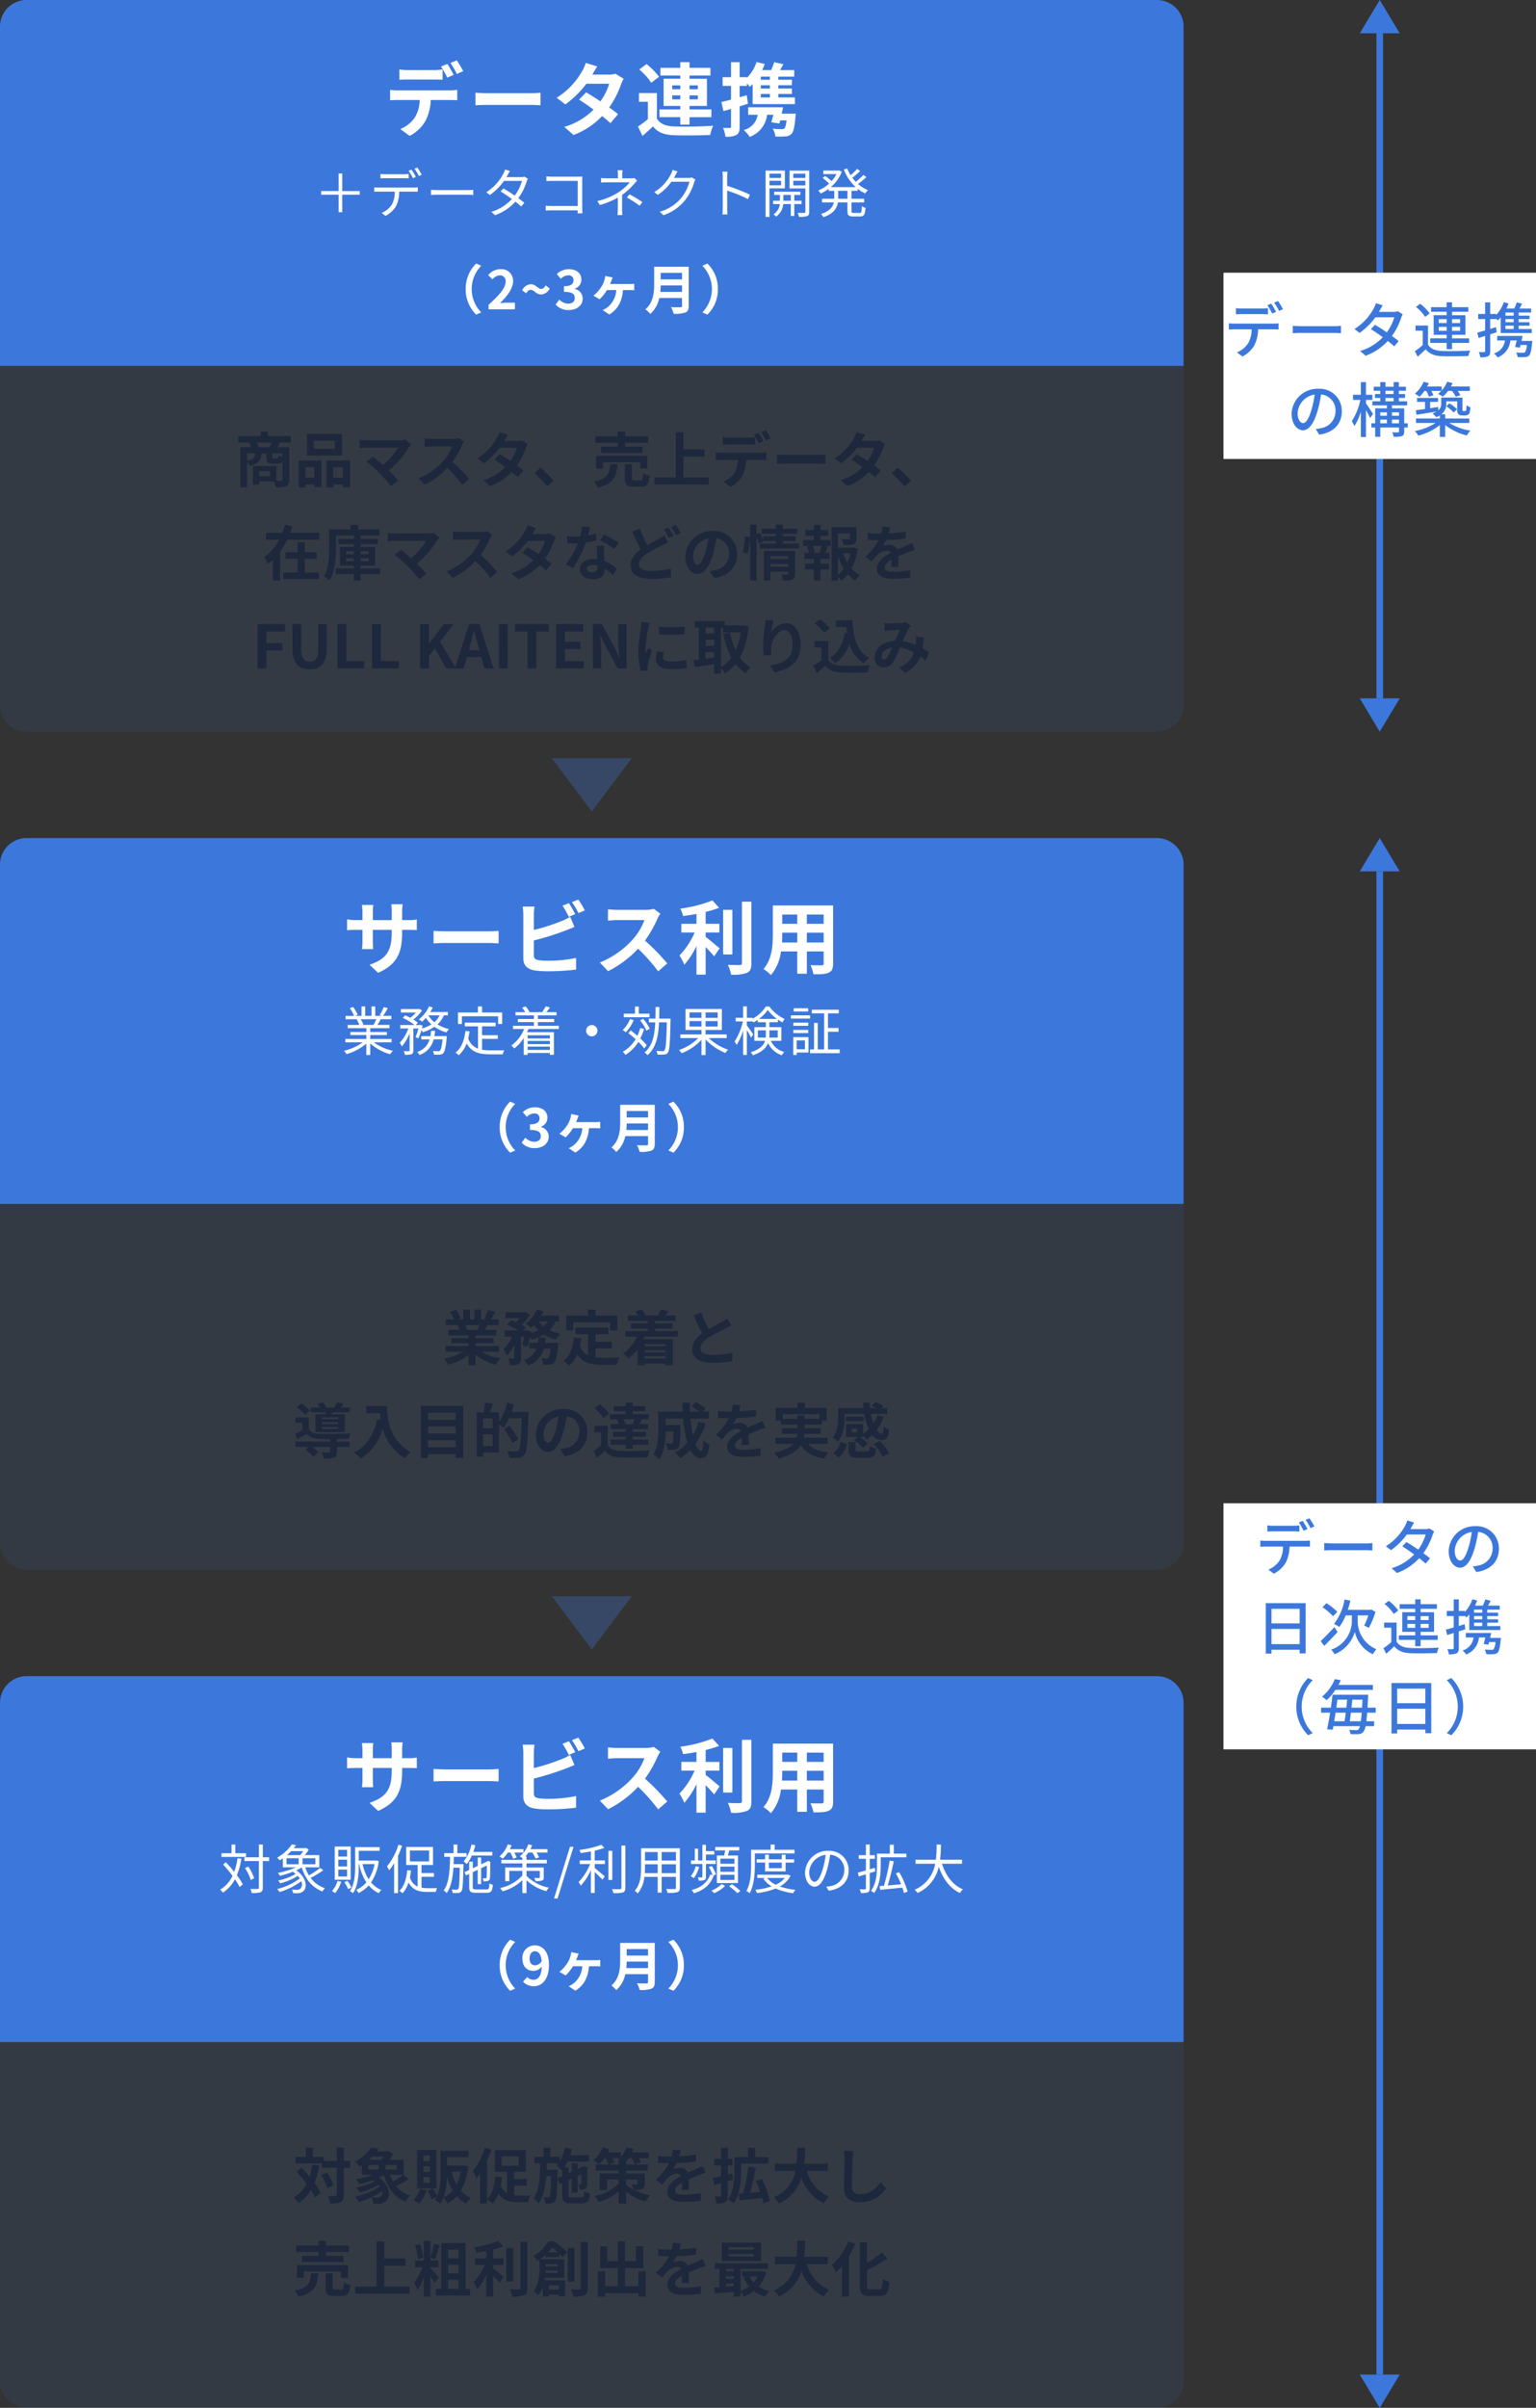 <svg xmlns="http://www.w3.org/2000/svg" width="462" height="724" viewBox="0 0 462 724">
  <rect x="0" y="0" width="462" height="724" fill="#333333" stroke="none"/>
  <g id="SSFE-cs-flow-MB" transform="translate(2652 7968)">
    <rect id="長方形_3528" data-name="長方形 3528" width="452" height="2" transform="translate(-2236 -7706) rotate(90)" fill="#3c78dc"/>
    <rect id="長方形_3529" data-name="長方形 3529" width="200" height="2" transform="translate(-2236 -7958) rotate(90)" fill="#3c78dc"/>
    <path id="多角形_66" data-name="多角形 66" d="M6,0l6,10H0Z" transform="translate(-2243 -7716)" fill="#3c78dc"/>
    <path id="多角形_67" data-name="多角形 67" d="M6,0l6,10H0Z" transform="translate(-2243 -7968)" fill="#3c78dc"/>
    <path id="多角形_68" data-name="多角形 68" d="M6,0l6,10H0Z" transform="translate(-2231 -7244) rotate(180)" fill="#3c78dc"/>
    <path id="多角形_69" data-name="多角形 69" d="M6,0l6,10H0Z" transform="translate(-2231 -7748) rotate(180)" fill="#3c78dc"/>
    <g id="グループ_24912" data-name="グループ 24912" transform="translate(-4 21)">
      <rect id="長方形_3530" data-name="長方形 3530" width="94" height="74" transform="translate(-2280 -7537)" fill="#fff"/>
      <path id="パス_71650" data-name="パス 71650" d="M-33.8-13.338v1.854c.486-.036,1.152-.072,1.764-.072h6.066c.576,0,1.224.036,1.8.072v-1.854a15.094,15.094,0,0,1-1.8.108h-6.084A13.573,13.573,0,0,1-33.8-13.338Zm-2.124,4.554v1.872c.5-.036,1.1-.054,1.638-.054h5.2a8.32,8.32,0,0,1-1.08,4.248A7.5,7.5,0,0,1-33.5-.036l1.656,1.224A8.8,8.8,0,0,0-28.26-2.178a11.048,11.048,0,0,0,1.116-4.788H-22.5c.468,0,1.08.018,1.512.036V-8.784a11.483,11.483,0,0,1-1.512.09H-34.29A15.773,15.773,0,0,1-35.928-8.784Zm12.744-5.922-1.152.486a21.485,21.485,0,0,1,1.422,2.484l1.188-.5A26.085,26.085,0,0,0-23.184-14.706Zm2.034-.774-1.152.486a18.065,18.065,0,0,1,1.476,2.484l1.17-.522A22.939,22.939,0,0,0-21.15-15.48ZM-16.7-8.028V-5.8c.612-.054,1.692-.09,2.682-.09H-4.23c.792,0,1.62.072,2.016.09V-8.028c-.45.036-1.152.108-2.016.108h-9.792C-14.994-7.92-16.11-7.992-16.7-8.028ZM10.35-14.184,8.3-14.832a8.431,8.431,0,0,1-.684,1.62,16.507,16.507,0,0,1-5.76,6.138l1.53,1.188A20.385,20.385,0,0,0,8.136-10.6h5.688a14.753,14.753,0,0,1-2.25,4.536C10.368-6.894,9.108-7.7,8.028-8.334L6.786-7.056c1.044.666,2.34,1.548,3.582,2.448a15.3,15.3,0,0,1-6.8,4.14L5.2.972A17.146,17.146,0,0,0,11.88-3.474c.738.594,1.422,1.152,1.926,1.62l1.332-1.584c-.558-.45-1.26-.99-2.016-1.53A20.611,20.611,0,0,0,15.876-10.4a9.057,9.057,0,0,1,.486-1.116l-1.458-.9a4.191,4.191,0,0,1-1.35.2H9.216c.072-.126.126-.234.2-.36C9.612-12.942,9.99-13.644,10.35-14.184ZM35.838-6.318A6.663,6.663,0,0,0,28.782-13.1a7.8,7.8,0,0,0-8.046,7.488c0,3.006,1.638,4.986,3.42,4.986s3.276-2.034,4.356-5.706a35.842,35.842,0,0,0,1.08-5.058,4.786,4.786,0,0,1,4.356,5.022A5.177,5.177,0,0,1,29.592-1.26a11.125,11.125,0,0,1-1.6.252L29.052.684C33.426.054,35.838-2.538,35.838-6.318ZM22.554-5.8a6.017,6.017,0,0,1,5.13-5.562,28.657,28.657,0,0,1-.99,4.644c-.828,2.772-1.674,3.942-2.484,3.942C23.436-2.772,22.554-3.726,22.554-5.8ZM-32.562,22.362V17.79h8.478v4.572Zm8.478-10.62v4.392h-8.478V11.742ZM-34.272,10.05V25.224h1.71v-1.17h8.478v1.1H-22.3V10.05Zm21.492,2.592a17.319,17.319,0,0,0-3.258-2.592l-1.17,1.206a18.463,18.463,0,0,1,3.168,2.736Zm-.846,4.608c-1.512,1.6-3.114,3.24-4.14,4.212l1.1,1.422c1.206-1.206,2.682-2.736,3.978-4.176Zm7-3.528h3.2A20.126,20.126,0,0,1-4.7,16.782c.4.162,1.062.5,1.422.684a24.154,24.154,0,0,0,2-4.806l-1.242-.7-.324.09H-9.612a26.052,26.052,0,0,0,.774-2.772l-1.746-.324a16.514,16.514,0,0,1-3.168,7.326,11.372,11.372,0,0,1,1.584.918,15.38,15.38,0,0,0,1.926-3.474h1.854v2.07a9.18,9.18,0,0,1-6.21,8.226A9.508,9.508,0,0,1-13.572,25.4a10.292,10.292,0,0,0,6.066-6.7,9.938,9.938,0,0,0,5.418,6.7c.234-.4.756-1.116,1.062-1.512a9.162,9.162,0,0,1-5.6-8.1Zm14.94,3.744V16.278h2.358v1.188Zm0-3.51h2.358v1.17H8.316Zm6.408,0v1.17h-2.43v-1.17Zm0,3.51h-2.43V16.278h2.43Zm-4.05,5.526h1.62V21.1h5.148V19.734H12.294V18.672h4.032v-5.9H12.294V11.742h4.9V10.356h-4.9V8.9h-1.62v1.458H5.994v1.386h4.68v1.026H6.768v5.9h3.906v1.062H5.742V21.1h4.932ZM5.562,12.228a13.38,13.38,0,0,0-2.844-2.88l-1.278.936A12.852,12.852,0,0,1,4.212,13.29Zm-.486,3.654H1.314V17.43h2.16v4.338A24.82,24.82,0,0,1,1.116,23.6l.828,1.656c.882-.774,1.674-1.494,2.43-2.232,1.1,1.386,2.646,1.98,4.878,2.07,2.088.072,5.9.036,7.974-.054a7.289,7.289,0,0,1,.54-1.638c-2.286.162-6.462.216-8.5.126-2-.09-3.42-.648-4.194-1.89Zm25.758-2.97H28.368v-.936h2.466Zm0,1.98H28.368v-.954h2.466Zm0,2.034H28.368V15.918h2.466Zm-5.328-.558-1.728.54v-2.97h1.8v-.126a5.662,5.662,0,0,1,.486.54,10.305,10.305,0,0,0,.864-.9v4.68H36.27V16.926H32.328V15.918H35.6V14.892H32.328v-.954H35.6V12.912H32.328v-.936H36.09V10.788H32.58c.27-.468.54-.972.792-1.476l-1.62-.378A14.922,14.922,0,0,1,31,10.788h-2.34a16.4,16.4,0,0,0,.63-1.548l-1.44-.36a9.863,9.863,0,0,1-2.268,3.8V12.39h-1.8V8.916h-1.53V12.39H20.16v1.548h2.088v3.42c-.882.252-1.692.486-2.34.648l.378,1.62,1.962-.612v4.554c0,.252-.09.306-.324.306-.2.018-.864.018-1.584,0a5.344,5.344,0,0,1,.45,1.548,5.37,5.37,0,0,0,2.34-.306c.486-.27.648-.72.648-1.548v-5.04c.648-.2,1.314-.414,1.962-.63Zm7.686,4.14c.108-.5.216-1.008.324-1.494H25.884v1.35h2.322a4.581,4.581,0,0,1-3.294,3.906,5.6,5.6,0,0,1,1.08,1.206,6,6,0,0,0,3.852-5.112h1.908c-.162.7-.342,1.4-.486,1.962l1.422.216c.072-.234.144-.522.216-.81h1.908a4.487,4.487,0,0,1-.594,2.2.862.862,0,0,1-.612.144c-.342,0-1.206-.018-2.052-.09a3.029,3.029,0,0,1,.468,1.386,17.457,17.457,0,0,0,2.2,0,1.779,1.779,0,0,0,1.242-.45c.432-.45.684-1.494.918-3.8.036-.216.072-.612.072-.612ZM-25.092,41.16a11.992,11.992,0,0,0,3.564,8.6l1.368-.648a11.2,11.2,0,0,1-3.312-7.956A11.2,11.2,0,0,1-20.16,33.2l-1.368-.648A11.992,11.992,0,0,0-25.092,41.16Zm23.04-5.04V34.626H-12.438c.27-.486.5-.954.72-1.422l-1.8-.324a13.234,13.234,0,0,1-3.852,5.31,5.3,5.3,0,0,1,1.386,1.044,15.789,15.789,0,0,0,2.646-3.114ZM-9,45.552c.108-.756.216-1.656.324-2.574h3.258c-.09,1.044-.18,1.89-.27,2.574Zm-1.224-2.574c-.108.918-.234,1.8-.342,2.574H-13.7c.144-.81.288-1.692.414-2.574Zm.414-3.924c-.072.774-.144,1.584-.234,2.412H-13.05c.108-.81.216-1.638.324-2.412ZM-8.5,41.466c.09-.828.18-1.638.252-2.412h3.06c-.036.882-.09,1.692-.126,2.412Zm7.29,1.512V41.466H-3.672c.054-.918.108-1.962.162-3.114.018-.216.036-.774.036-.774H-14.2c-.126,1.188-.306,2.538-.5,3.888h-2.952v1.512h2.718c-.288,1.854-.612,3.654-.9,4.986l1.692.126c.072-.324.126-.684.2-1.062h7.992a2.345,2.345,0,0,1-.4.918.74.74,0,0,1-.7.288c-.378,0-1.188-.018-2.142-.108A3.46,3.46,0,0,1-8.82,49.4a19.58,19.58,0,0,0,2.5.018,1.861,1.861,0,0,0,1.44-.756,3.756,3.756,0,0,0,.612-1.638h2.574V45.552H-4.014c.072-.7.162-1.548.234-2.574Zm6.444,3.384V41.79h8.478v4.572Zm8.478-10.62v4.392H5.238V35.742ZM3.528,34.05V49.224h1.71v-1.17h8.478v1.1H15.5V34.05Zm21.564,7.11a11.992,11.992,0,0,0-3.564-8.6L20.16,33.2a11.212,11.212,0,0,1,0,15.912l1.368.648A11.992,11.992,0,0,0,25.092,41.16Z" transform="translate(-2233 -7517)" fill="#3c78dc"/>
    </g>
    <g id="グループ_24911" data-name="グループ 24911" transform="translate(-4 10)">
      <rect id="長方形_3531" data-name="長方形 3531" width="94" height="56" transform="translate(-2280 -7896)" fill="#fff"/>
      <path id="パス_71651" data-name="パス 71651" d="M-43.254-13.338v1.854c.486-.036,1.152-.072,1.764-.072h6.066c.576,0,1.224.036,1.8.072v-1.854a15.094,15.094,0,0,1-1.8.108h-6.084A13.573,13.573,0,0,1-43.254-13.338Zm-2.124,4.554v1.872c.5-.036,1.1-.054,1.638-.054h5.2a8.32,8.32,0,0,1-1.08,4.248,7.5,7.5,0,0,1-3.33,2.682l1.656,1.224A8.8,8.8,0,0,0-37.71-2.178a11.048,11.048,0,0,0,1.116-4.788h4.644c.468,0,1.08.018,1.512.036V-8.784a11.483,11.483,0,0,1-1.512.09H-43.74A15.773,15.773,0,0,1-45.378-8.784Zm12.744-5.922-1.152.486a21.485,21.485,0,0,1,1.422,2.484l1.188-.5A26.084,26.084,0,0,0-32.634-14.706Zm2.034-.774-1.152.486a18.065,18.065,0,0,1,1.476,2.484l1.17-.522A22.939,22.939,0,0,0-30.6-15.48Zm4.446,7.452V-5.8c.612-.054,1.692-.09,2.682-.09h9.792c.792,0,1.62.072,2.016.09V-8.028c-.45.036-1.152.108-2.016.108h-9.792C-24.444-7.92-25.56-7.992-26.154-8.028ZM.9-14.184l-2.052-.648a8.431,8.431,0,0,1-.684,1.62A16.507,16.507,0,0,1-7.6-7.074l1.53,1.188A20.385,20.385,0,0,0-1.314-10.6H4.374a14.753,14.753,0,0,1-2.25,4.536C.918-6.894-.342-7.7-1.422-8.334L-2.664-7.056C-1.62-6.39-.324-5.508.918-4.608a15.3,15.3,0,0,1-6.8,4.14L-4.248.972A17.146,17.146,0,0,0,2.43-3.474c.738.594,1.422,1.152,1.926,1.62L5.688-3.438c-.558-.45-1.26-.99-2.016-1.53A20.611,20.611,0,0,0,6.426-10.4a9.057,9.057,0,0,1,.486-1.116l-1.458-.9a4.191,4.191,0,0,1-1.35.2H-.234c.072-.126.126-.234.2-.36C.162-12.942.54-13.644.9-14.184Zm16.866,7.65V-7.722h2.358v1.188Zm0-3.51h2.358v1.17H17.766Zm6.408,0v1.17h-2.43v-1.17Zm0,3.51h-2.43V-7.722h2.43Zm-4.05,5.526h1.62V-2.9h5.148V-4.266H21.744V-5.328h4.032v-5.9H21.744v-1.026h4.9v-1.386h-4.9V-15.1h-1.62v1.458h-4.68v1.386h4.68v1.026H16.218v5.9h3.906v1.062H15.192V-2.9h4.932ZM15.012-11.772a13.38,13.38,0,0,0-2.844-2.88l-1.278.936a12.852,12.852,0,0,1,2.772,3.006Zm-.486,3.654H10.764V-6.57h2.16v4.338A24.82,24.82,0,0,1,10.566-.4l.828,1.656c.882-.774,1.674-1.494,2.43-2.232C14.922.414,16.47,1.008,18.7,1.1c2.088.072,5.9.036,7.974-.054a7.289,7.289,0,0,1,.54-1.638c-2.286.162-6.462.216-8.5.126-2-.09-3.42-.648-4.194-1.89Zm25.758-2.97H37.818v-.936h2.466Zm0,1.98H37.818v-.954h2.466Zm0,2.034H37.818V-8.082h2.466Zm-5.328-.558-1.728.54v-2.97h1.8v-.126a5.662,5.662,0,0,1,.486.54,10.305,10.305,0,0,0,.864-.9v4.68H45.72V-7.074H41.778V-8.082h3.276V-9.108H41.778v-.954h3.276v-1.026H41.778v-.936H45.54v-1.188H42.03c.27-.468.54-.972.792-1.476l-1.62-.378a14.922,14.922,0,0,1-.756,1.854h-2.34a16.4,16.4,0,0,0,.63-1.548l-1.44-.36a9.863,9.863,0,0,1-2.268,3.8v-.288h-1.8v-3.474H31.7v3.474H29.61v1.548H31.7v3.42c-.882.252-1.692.486-2.34.648l.378,1.62L31.7-4.986V-.432c0,.252-.09.306-.324.306-.2.018-.864.018-1.584,0a5.344,5.344,0,0,1,.45,1.548,5.37,5.37,0,0,0,2.34-.306c.486-.27.648-.72.648-1.548v-5.04c.648-.2,1.314-.414,1.962-.63Zm7.686,4.14c.108-.5.216-1.008.324-1.494H35.334v1.35h2.322A4.581,4.581,0,0,1,34.362.27a5.6,5.6,0,0,1,1.08,1.206,6,6,0,0,0,3.852-5.112H41.2c-.162.7-.342,1.4-.486,1.962l1.422.216c.072-.234.144-.522.216-.81h1.908a4.487,4.487,0,0,1-.594,2.2.862.862,0,0,1-.612.144C42.714.072,41.85.054,41-.018a3.029,3.029,0,0,1,.468,1.386,17.457,17.457,0,0,0,2.2,0A1.779,1.779,0,0,0,44.91.918c.432-.45.684-1.494.918-3.8.036-.216.072-.612.072-.612ZM-11.412,17.682A6.663,6.663,0,0,0-18.468,10.9a7.8,7.8,0,0,0-8.046,7.488c0,3.006,1.638,4.986,3.42,4.986s3.276-2.034,4.356-5.706a35.843,35.843,0,0,0,1.08-5.058A4.786,4.786,0,0,1-13.3,17.628a5.177,5.177,0,0,1-4.356,5.112,11.125,11.125,0,0,1-1.6.252l1.062,1.692C-13.824,24.054-11.412,21.462-11.412,17.682ZM-24.7,18.2a6.017,6.017,0,0,1,5.13-5.562,28.657,28.657,0,0,1-.99,4.644c-.828,2.772-1.674,3.942-2.484,3.942C-23.814,21.228-24.7,20.274-24.7,18.2Zm22.68.288c-.288-.486-1.62-2.52-2.124-3.186V14.244h1.926V12.7H-4.14V8.9H-5.688v3.8h-2.34v1.548h2.2A19.2,19.2,0,0,1-8.406,20.67a8.473,8.473,0,0,1,.792,1.44,16.792,16.792,0,0,0,1.926-4.32V25.4H-4.14V17.3c.468.846.99,1.836,1.224,2.412Zm5.688,2.79V20.166H5.8v1.116ZM.162,20.166h2v1.116h-2Zm2-2.178v1.026h-2V17.988Zm3.636,0v1.026H3.672V17.988ZM1.71,13.65H4.176v1.008H1.71Zm0-2.16H4.176v.99H1.71Zm6.714,9.792H7.362v-4.5H3.672V15.9H8.244V14.658h-2.5V13.65H7.614V12.48H5.742v-.99H7.884V10.284H5.742V8.9H4.176v1.386H1.71V8.9H.144v1.386H-1.818V11.49H.144v.99H-1.44v1.17H.144v1.008H-2.214V15.9H2.16v.882H-1.368v4.5H-2.52v1.26h1.152v2.79H.162v-2.79H5.8v1.17c0,.216-.072.288-.288.288-.234.018-1.008.018-1.764-.018a6.261,6.261,0,0,1,.45,1.35,8,8,0,0,0,2.484-.216c.522-.252.684-.63.684-1.386V22.542H8.424Zm5.562-9.72a9.512,9.512,0,0,1,.81,1.71l1.35-.414a9.236,9.236,0,0,0-.63-1.3H18.5a7.422,7.422,0,0,1-.972.882,10.514,10.514,0,0,1,1.458.828,11.126,11.126,0,0,0,1.548-1.71h1.224a9.973,9.973,0,0,1,1.1,1.728l1.4-.45a6.562,6.562,0,0,0-.828-1.278H27.09v-1.35H21.4a8.994,8.994,0,0,0,.5-1.026l-1.62-.4a8.572,8.572,0,0,1-1.638,2.628V10.212H14.256a10.526,10.526,0,0,0,.5-1.008L13.194,8.79a9.517,9.517,0,0,1-2.61,3.582,9.615,9.615,0,0,1,1.368.936,12.135,12.135,0,0,0,1.476-1.746Zm12.96,9.612V19.842H19.692v-1.26H18.54a3.875,3.875,0,0,0,1.476-3.222v-.684h3.276v2.268c0,1.044.108,1.35.4,1.62a1.553,1.553,0,0,0,1.062.36H25.6a1.931,1.931,0,0,0,.882-.18,1.019,1.019,0,0,0,.54-.612,7.809,7.809,0,0,0,.216-1.71,3.074,3.074,0,0,1-1.134-.576c-.018.63-.036,1.116-.072,1.332a.556.556,0,0,1-.162.36.717.717,0,0,1-.306.054h-.378a.292.292,0,0,1-.252-.09c-.054-.054-.054-.252-.054-.558v-3.4h-6.39v1.782a2.5,2.5,0,0,1-.882,2.052l-.036-1.008c-.81.126-1.62.252-2.412.378V14.838H17.55V13.65H11.214v1.188h2.412V16.98c-1.044.144-2,.27-2.79.378l.234,1.368c1.656-.288,3.87-.63,6.012-.972a6.533,6.533,0,0,1-1.224.576,5.956,5.956,0,0,1,1.116,1.116,6.932,6.932,0,0,0,1.1-.54v.936H10.908v1.332h5.886a17.43,17.43,0,0,1-6.246,2.43,6.513,6.513,0,0,1,1.044,1.386,17.305,17.305,0,0,0,6.48-3.168v3.546h1.62V21.822a17.1,17.1,0,0,0,6.516,3.114A6.334,6.334,0,0,1,27.27,23.5,17.739,17.739,0,0,1,20.9,21.174ZM20,16.152a10.887,10.887,0,0,1,2.232,1.89l1.026-.972a11.23,11.23,0,0,0-2.3-1.782Z" transform="translate(-2233 -7872)" fill="#3c78dc"/>
    </g>
    <path id="多角形_26" data-name="多角形 26" d="M12,0,24,16H0Z" transform="translate(-2462 -7724) rotate(180)" fill="#3c78dc" opacity="0.3"/>
    <path id="多角形_70" data-name="多角形 70" d="M12,0,24,16H0Z" transform="translate(-2462 -7472) rotate(180)" fill="#3c78dc" opacity="0.3"/>
    <g id="グループ_24908" data-name="グループ 24908">
      <path id="長方形_3328" data-name="長方形 3328" d="M0,0H356a0,0,0,0,1,0,0V102a8,8,0,0,1-8,8H8a8,8,0,0,1-8-8V0A0,0,0,0,1,0,0Z" transform="translate(-2652 -7858)" fill="rgba(60,120,220,0.1)"/>
      <path id="パス_71641" data-name="パス 71641" d="M53.812,10.47a8.591,8.591,0,0,0-.576-1.4h4.5c-.2.468-.45.972-.666,1.4Zm7.128,2.916a5.235,5.235,0,0,1-1.26-.5c-.054.864-.126.99-.432.99h-.936c-.306,0-.36-.054-.36-.432V12.306H60.94Zm-10.62-1.08h2.466c-.126,1.242-.54,1.89-2.466,2.268Zm6.894,6.876h-3.24V17.67h3.24Zm6.21-10.116V7.122H56.548V5.772H54.37v1.35h-6.7V9.066h3.258a12,12,0,0,1,.558,1.4h-3.2V22.53H50.32v-7.7a4.34,4.34,0,0,1,.774,1.26c2.736-.63,3.4-1.782,3.564-3.78h1.458v1.152c0,1.458.324,1.944,1.926,1.944H59.5a1.385,1.385,0,0,0,1.44-.72v5.526c0,.27-.09.36-.4.36-.216,0-.774,0-1.4-.018V16.086H52.084v5.652h1.89v-.99h4.392a8.652,8.652,0,0,1,.612,1.818,8.015,8.015,0,0,0,3.114-.36c.7-.342.918-.918.918-1.98V10.47H59.428c.234-.4.5-.882.792-1.4ZM76.69,10.938h-6.3V8.508h6.3Zm2.178-4.482H68.32v6.516H78.868ZM70.552,16.518v3.1H67.87v-3.1Zm-4.7,6.048H67.87v-.9h2.682v.81h2.142v-8.01h-6.84Zm10.422-2.952v-3.1h2.862v3.1Zm-2.052-5.148v8.1h2.052v-.9h2.862v.828H81.3V14.466ZM99.694,9.66l-1.8-1.476a5.814,5.814,0,0,1-1.674.2H86.23a17.283,17.283,0,0,1-2.07-.162v2.52c.378-.036,1.35-.126,2.07-.126h9.522A19.977,19.977,0,0,1,91.18,15.8c-1.134-.99-2.322-1.962-3.042-2.5l-1.908,1.53a38.289,38.289,0,0,1,3.96,3.456,46.9,46.9,0,0,1,3.438,3.888L95.734,20.5c-.7-.846-1.764-2.016-2.79-3.042a29.989,29.989,0,0,0,6.138-7.038A6.276,6.276,0,0,1,99.694,9.66ZM115.552,8.8l-1.476-1.1a6.451,6.451,0,0,1-1.854.234h-6.354a20.11,20.11,0,0,1-2.124-.126v2.556c.378-.018,1.368-.126,2.124-.126h6.1a13.947,13.947,0,0,1-2.682,4.41,20.178,20.178,0,0,1-7.38,5.166l1.854,1.944A23.71,23.71,0,0,0,110.53,16.7a41.047,41.047,0,0,1,4.536,5.094l2.052-1.782a50.6,50.6,0,0,0-5.022-5.148,26.464,26.464,0,0,0,2.826-4.95A8.506,8.506,0,0,1,115.552,8.8Zm13.23-2.052-2.61-.81a7.45,7.45,0,0,1-.828,1.872A16.713,16.713,0,0,1,119.62,13.8l1.944,1.494a21.649,21.649,0,0,0,4.752-4.662h5.148a12.776,12.776,0,0,1-1.98,3.978c-1.134-.756-2.268-1.494-3.222-2.034l-1.6,1.638c.918.576,2.106,1.386,3.276,2.25a15.292,15.292,0,0,1-6.606,3.906l2.088,1.818a16.937,16.937,0,0,0,6.444-4.266c.738.594,1.4,1.152,1.89,1.6l1.71-2.034c-.522-.432-1.224-.954-2-1.512a20.612,20.612,0,0,0,2.664-5.184,8.468,8.468,0,0,1,.594-1.278l-1.836-1.134a5.715,5.715,0,0,1-1.566.2h-3.654A19.393,19.393,0,0,1,128.782,6.744Zm11.808,15.5,1.926-1.656a32.392,32.392,0,0,0-3.924-3.942l-1.872,1.62A35.271,35.271,0,0,1,140.59,22.242Zm21.222-11.934H156.79V12.18h12.492V10.308h-5.256V9.138h6.912V7.194h-6.912V5.772h-2.214V7.194H155.08V9.138h6.732ZM170.7,16.9V13.062h-15.39V16.9h2.07V14.988h11.16V16.9Zm-11.178-1.35c-.216,2.772-.666,4.392-4.932,5.22a6.317,6.317,0,0,1,1.17,1.854c4.914-1.17,5.706-3.456,5.994-7.074Zm7.326,4.878c-.648,0-.756-.072-.756-.63V15.546h-2.16v4.266c0,1.926.522,2.538,2.61,2.538h2.322c1.692,0,2.25-.666,2.484-3.258a6.148,6.148,0,0,1-1.926-.81c-.072,1.836-.18,2.142-.774,2.142Zm14.724-.9V13.3h6.354V11.118h-6.354V5.97h-2.3V19.524h-6.444v2.16H189.19v-2.16ZM193.384,7.41V9.732c.54-.036,1.314-.054,1.926-.054H201.2c.63,0,1.332.018,1.944.054V7.41a14.129,14.129,0,0,1-1.944.144H195.31A13.467,13.467,0,0,1,193.384,7.41ZM191.3,12.018v2.358c.5-.036,1.206-.072,1.728-.072h4.95a7.735,7.735,0,0,1-1.116,3.978,7.351,7.351,0,0,1-3.258,2.574l2.106,1.53a8.531,8.531,0,0,0,3.618-3.456,11.419,11.419,0,0,0,1.152-4.626h4.338c.5,0,1.188.018,1.638.054v-2.34a13.612,13.612,0,0,1-1.638.108h-11.79A13.7,13.7,0,0,1,191.3,12.018Zm12.924-5.85-1.44.594a22.915,22.915,0,0,1,1.422,2.5l1.44-.63C205.3,7.968,204.67,6.834,204.22,6.168Zm2.124-.81-1.422.594a21.236,21.236,0,0,1,1.44,2.484l1.44-.63A28.154,28.154,0,0,0,206.344,5.358Zm3.312,7.308v2.826c.666-.054,1.872-.09,2.9-.09h9.666c.756,0,1.674.072,2.106.09V12.666c-.468.036-1.26.108-2.106.108h-9.666C211.618,12.774,210.3,12.72,209.656,12.666Zm26.586-5.922-2.61-.81a7.45,7.45,0,0,1-.828,1.872A16.713,16.713,0,0,1,227.08,13.8l1.944,1.494a21.649,21.649,0,0,0,4.752-4.662h5.148a12.776,12.776,0,0,1-1.98,3.978c-1.134-.756-2.268-1.494-3.222-2.034l-1.6,1.638c.918.576,2.106,1.386,3.276,2.25a15.291,15.291,0,0,1-6.606,3.906l2.088,1.818a16.937,16.937,0,0,0,6.444-4.266c.738.594,1.4,1.152,1.89,1.6l1.71-2.034c-.522-.432-1.224-.954-2-1.512a20.611,20.611,0,0,0,2.664-5.184,8.467,8.467,0,0,1,.594-1.278l-1.836-1.134a5.715,5.715,0,0,1-1.566.2h-3.654A19.389,19.389,0,0,1,236.242,6.744Zm11.808,15.5,1.926-1.656a32.392,32.392,0,0,0-3.924-3.942l-1.872,1.62A35.271,35.271,0,0,1,248.05,22.242ZM67.69,44.032h3.564v-1.98H67.69V39.064H65.53v2.988H61.876v1.98H65.53v4.1H61.174v1.98H71.956v-1.98H67.69Zm-4.446-7.794c.252-.648.486-1.3.684-1.962l-2.25-.54c-.216.828-.486,1.656-.792,2.5h-4.86V38.29h3.906a13.642,13.642,0,0,1-4.482,5.184,14.966,14.966,0,0,1,1.062,2.07,13.517,13.517,0,0,0,1.584-1.26v6.264h2.178V41.836A20.69,20.69,0,0,0,62.38,38.29h9.63V36.238Zm16.866,8.5v-.882h2.3v.882Zm0-2.988h2.3v.882h-2.3Zm6.786,0v.882h-2.43v-.882Zm0,2.988h-2.43v-.882H86.9Zm3.4,2.178H84.466v-.846h4.392V40.432H84.466v-.81h5.22v-1.6h-5.22v-.99h5.688V35.158h-6.48V33.772H81.442v1.386H75v5.814c0,2.556-.108,5.994-1.584,8.37a7.158,7.158,0,0,1,1.71,1.206c1.656-2.574,1.926-6.714,1.926-9.576V37.03h5.364v.99h-4.7v1.6h4.7v.81H78.238v5.634h4.176v.846H76.978V48.64h5.436v1.944h2.052V48.64H90.3Zm17.856-9.252-1.8-1.476a5.814,5.814,0,0,1-1.674.2H94.69a17.283,17.283,0,0,1-2.07-.162v2.52c.378-.036,1.35-.126,2.07-.126h9.522A19.977,19.977,0,0,1,99.64,43.8c-1.134-.99-2.322-1.962-3.042-2.5l-1.908,1.53a38.289,38.289,0,0,1,3.96,3.456,46.9,46.9,0,0,1,3.438,3.888l2.106-1.674c-.7-.846-1.764-2.016-2.79-3.042a29.989,29.989,0,0,0,6.138-7.038A6.275,6.275,0,0,1,108.154,37.66Zm15.858-.864-1.476-1.1a6.451,6.451,0,0,1-1.854.234h-6.354a20.11,20.11,0,0,1-2.124-.126v2.556c.378-.018,1.368-.126,2.124-.126h6.1a13.947,13.947,0,0,1-2.682,4.41,20.178,20.178,0,0,1-7.38,5.166l1.854,1.944A23.71,23.71,0,0,0,118.99,44.7a41.047,41.047,0,0,1,4.536,5.094l2.052-1.782a50.6,50.6,0,0,0-5.022-5.148,26.465,26.465,0,0,0,2.826-4.95A8.5,8.5,0,0,1,124.012,36.8Zm13.23-2.052-2.61-.81a7.45,7.45,0,0,1-.828,1.872A16.713,16.713,0,0,1,128.08,41.8l1.944,1.494a21.649,21.649,0,0,0,4.752-4.662h5.148a12.776,12.776,0,0,1-1.98,3.978c-1.134-.756-2.268-1.494-3.222-2.034l-1.6,1.638c.918.576,2.106,1.386,3.276,2.25a15.291,15.291,0,0,1-6.606,3.906l2.088,1.818a16.937,16.937,0,0,0,6.444-4.266c.738.594,1.4,1.152,1.89,1.6l1.71-2.034c-.522-.432-1.224-.954-2-1.512a20.611,20.611,0,0,0,2.664-5.184,8.467,8.467,0,0,1,.594-1.278l-1.836-1.134a5.715,5.715,0,0,1-1.566.2h-3.654A19.389,19.389,0,0,1,137.242,34.744ZM153.5,34.51l-2.484-.252a15.136,15.136,0,0,1-.486,3.006c-.558.054-1.1.072-1.638.072a22.74,22.74,0,0,1-2.394-.126l.162,2.088c.774.054,1.512.072,2.25.072.306,0,.612,0,.936-.018a28.359,28.359,0,0,1-3.672,6.354l2.178,1.116a33.167,33.167,0,0,0,3.852-7.7,31.227,31.227,0,0,0,3.15-.63l-.072-2.088a22.067,22.067,0,0,1-2.43.576C153.118,36,153.352,35.086,153.5,34.51Zm-.936,12.456c0-.63.666-1.1,1.71-1.1a6.466,6.466,0,0,1,1.458.18v.36c0,.99-.378,1.674-1.62,1.674C153.118,48.082,152.56,47.632,152.56,46.966Zm5.148-6.858h-2.25c.036,1.1.126,2.7.2,4.032-.414-.036-.81-.072-1.242-.072-2.5,0-3.978,1.35-3.978,3.114,0,1.98,1.764,2.97,4,2.97,2.556,0,3.474-1.3,3.474-2.97V47a15.26,15.26,0,0,1,2.43,1.926L161.542,47a11.771,11.771,0,0,0-3.726-2.3c-.036-.9-.09-1.764-.108-2.286C157.69,41.62,157.654,40.864,157.708,40.108Zm3.1.954,1.278-1.89a31.005,31.005,0,0,0-4.446-2.448l-1.152,1.782A25.98,25.98,0,0,1,160.8,41.062Zm7.632-6.138-2.268.918c.81,1.89,1.674,3.834,2.5,5.364-1.728,1.278-2.988,2.754-2.988,4.734,0,3.114,2.718,4.122,6.3,4.122a33.2,33.2,0,0,0,5.778-.468l.036-2.574a30.347,30.347,0,0,1-5.868.648c-2.5,0-3.762-.684-3.762-1.98,0-1.26,1.008-2.286,2.5-3.276A43.516,43.516,0,0,1,175.132,40c.648-.324,1.224-.63,1.8-.954L175.8,36.922A13.532,13.532,0,0,1,174.124,38c-.846.486-2.124,1.134-3.438,1.908A39.949,39.949,0,0,1,168.436,34.924Zm8.694-.27-1.422.576a21.541,21.541,0,0,1,1.4,2.5l1.458-.612A26.581,26.581,0,0,0,177.13,34.654Zm2.142-.828-1.422.594a21.237,21.237,0,0,1,1.44,2.484l1.44-.612A28.344,28.344,0,0,0,179.272,33.826Zm18.414,8.838a6.855,6.855,0,0,0-7.272-7.02,8,8,0,0,0-8.262,7.7c0,3.042,1.656,5.238,3.654,5.238,1.962,0,3.51-2.232,4.59-5.868a36.4,36.4,0,0,0,1.08-4.878,4.45,4.45,0,0,1,3.78,4.752,4.885,4.885,0,0,1-4.1,4.824,13.845,13.845,0,0,1-1.674.288l1.35,2.142C195.364,49.144,197.686,46.462,197.686,42.664Zm-13.23.45a5.666,5.666,0,0,1,4.572-5.22,27.018,27.018,0,0,1-.954,4.356c-.738,2.43-1.44,3.564-2.2,3.564C185.176,45.814,184.456,44.932,184.456,43.114Zm16.452-.594a24.3,24.3,0,0,0,.7-5.022l-1.512-.2a23.538,23.538,0,0,1-.738,4.7Zm6.84,3.888V45.58h5.382v.828Zm5.382-3.186v.846h-5.382v-.846Zm2.016-1.566h-9.378v8.928h1.98v-2.7h5.382v.594c0,.216-.09.288-.342.288-.234,0-1.08.018-1.818-.036a7.094,7.094,0,0,1,.576,1.818,6.888,6.888,0,0,0,2.772-.306c.648-.288.828-.792.828-1.728Zm-3.69-2.214v-.774h3.87v-1.44h-3.87v-.72h4.356v-1.53h-4.356V33.754h-2.124v1.224H205.12v1.53h4.212v.72h-3.726V38.65A21.472,21.472,0,0,0,204.6,36.2l-1.026.432v-2.88h-1.926V50.548h1.926V37.462a15.051,15.051,0,0,1,.666,1.98l1.4-.684-.036-.09h3.726v.774h-4.77v1.53h11.79v-1.53Zm11.628,2.808h-2.61l.576-.162a7.693,7.693,0,0,0-.63-1.926h2.736a18.573,18.573,0,0,1-.648,1.926Zm-.306-5.13h2.34V35.356h-2.34V33.79H220.8v1.566h-2.574V37.12H220.8v1.242h-3.2v1.8h1.782l-.648.162a10.255,10.255,0,0,1,.594,1.926h-1.35v1.8H220.8v1.386h-2.682v1.8H220.8v3.276h1.98V47.236h2.538v-1.8h-2.538V44.05h2.736v-1.8h-1.35c.252-.54.522-1.242.828-1.908l-.7-.18h1.494v-1.8h-3.006Zm5.274,5.994A17.8,17.8,0,0,0,229.78,47a9.326,9.326,0,0,1-1.728,1.836Zm3.744-.738a13.078,13.078,0,0,1-.954,2.79,13.546,13.546,0,0,1-1.278-2.79Zm.954-1.782-.36.09h-4.338v-4.3h3.582v1.476c0,.2-.09.252-.36.27-.27,0-1.26,0-2.142-.036a7.343,7.343,0,0,1,.612,1.836,8.343,8.343,0,0,0,2.97-.306c.7-.288.9-.81.9-1.728V34.51h-7.506V50.548h1.944V49.486a6.212,6.212,0,0,1,.99,1.116A9.937,9.937,0,0,0,231,48.676a9.458,9.458,0,0,0,2.25,1.908,7.4,7.4,0,0,1,1.386-1.692,8.684,8.684,0,0,1-2.5-1.962,18.386,18.386,0,0,0,1.89-5.886Zm11-6.03-2.376-.2a10.006,10.006,0,0,1-.36,2.07h-.864a23.421,23.421,0,0,1-3.168-.216v2.106c.99.072,2.3.108,3.042.108h.234a17.665,17.665,0,0,1-3.978,4.968l1.926,1.44a20.723,20.723,0,0,1,1.674-1.98,4.384,4.384,0,0,1,2.808-1.242,1.385,1.385,0,0,1,1.26.612c-2.052,1.062-4.212,2.5-4.212,4.806,0,2.322,2.088,3.006,4.914,3.006a45.027,45.027,0,0,0,5.094-.306l.072-2.322a29.446,29.446,0,0,1-5.112.5c-1.764,0-2.61-.27-2.61-1.26,0-.9.72-1.6,2.07-2.376-.018.792-.036,1.656-.09,2.2h2.16c-.018-.828-.054-2.16-.072-3.168,1.1-.5,2.124-.9,2.934-1.224.612-.234,1.566-.594,2.142-.756l-.9-2.088c-.666.342-1.3.63-2,.936-.738.324-1.494.63-2.43,1.062a2.437,2.437,0,0,0-2.394-1.386,6.1,6.1,0,0,0-2.034.36,12.568,12.568,0,0,0,1.026-1.836,53.62,53.62,0,0,0,5.868-.45l.018-2.088a45.569,45.569,0,0,1-5.094.522A17.221,17.221,0,0,0,243.748,34.564ZM53.488,77h2.664V71.6h4.734V69.368H56.152V65.894H61.7V63.662H53.488Zm15.642.252c3.258,0,5.148-1.818,5.148-6.246V63.662H71.722V71.24c0,2.772-1.008,3.708-2.592,3.708-1.548,0-2.52-.936-2.52-3.708V63.662H63.946v7.344C63.946,75.434,65.89,77.252,69.13,77.252ZM77.482,77h8.082V74.768H80.146V63.662H77.482Zm10.4,0h8.082V74.768H90.55V63.662H87.886Zm14.49,0h2.664V73.256l1.746-2.25L110.242,77h2.916l-4.788-8.082,4.068-5.256H109.5l-4.41,5.8h-.054v-5.8h-2.664Zm15.03-6.948c.4-1.386.792-2.9,1.134-4.356h.09c.378,1.44.738,2.97,1.152,4.356l.4,1.458H117.01ZM112.8,77h2.7l.936-3.42h4.32L121.69,77h2.79L120.2,63.662h-3.132Zm13.248,0h2.664V63.662h-2.664Zm8.586,0H137.3V65.894h3.78V63.662H130.888v2.232h3.744Zm8.6,0h8.37V74.768H145.9V71.2h4.68V68.972H145.9V65.894h5.508V63.662h-8.172Zm11.07,0h2.52V71.654c0-1.53-.2-3.2-.324-4.644h.09l1.35,2.862L161.794,77h2.7V63.662h-2.52V68.99c0,1.512.216,3.276.342,4.662h-.09l-1.332-2.88-3.87-7.11h-2.718Zm19.908-12.582v2.3a48.311,48.311,0,0,0,7.74,0V64.4A37.014,37.014,0,0,1,174.214,64.418Zm1.44,7.686-2.07-.2a11,11,0,0,0-.306,2.34c0,1.854,1.494,2.952,4.59,2.952a25.492,25.492,0,0,0,4.644-.342l-.036-2.43a21.278,21.278,0,0,1-4.518.468c-1.836,0-2.52-.486-2.52-1.278A6.11,6.11,0,0,1,175.654,72.1Zm-4.212-8.892L168.922,63c-.018.576-.126,1.26-.18,1.764a50.192,50.192,0,0,0-.756,7.128,23.01,23.01,0,0,0,.7,5.886l2.088-.144c-.018-.252-.036-.54-.036-.738a5.433,5.433,0,0,1,.09-.846c.2-.954.792-2.916,1.3-4.41l-1.116-.882c-.252.594-.54,1.224-.81,1.836a8.684,8.684,0,0,1-.072-1.17,47.742,47.742,0,0,1,.864-6.606C171.064,64.49,171.3,63.59,171.442,63.212Zm21.42,1.53h.63v1.4h5.31a20.417,20.417,0,0,1-1.548,5.364,21.706,21.706,0,0,1-1.656-5.328l-2.052.414a25.5,25.5,0,0,0,2.43,7.128,9.759,9.759,0,0,1-3.114,2.862Zm-4.626,7.344h2.556v1.62c-.864.108-1.728.234-2.556.342Zm0-3.708h2.556v1.8h-2.556Zm2.556-3.636v1.71h-2.556v-1.71Zm8.964-.756-.36.054h-5.382V62.762h-9.036v1.98H186.2V74.3c-.612.072-1.17.126-1.656.18l.414,2.142c1.656-.252,3.762-.576,5.832-.936v2.88h2.07V76.874a8.561,8.561,0,0,1,1.188,1.566,12.331,12.331,0,0,0,3.2-2.754,11.356,11.356,0,0,0,3.1,2.754,7.77,7.77,0,0,1,1.476-1.764,9.9,9.9,0,0,1-3.258-2.916,23.891,23.891,0,0,0,2.592-9.432Zm8.892-1.44-2.466-.108a15.943,15.943,0,0,1-.144,1.89,47.362,47.362,0,0,0-.5,5.76,20.36,20.36,0,0,0,.234,3.006l2.214-.144a9.411,9.411,0,0,1-.09-1.908c.09-2.376,1.944-5.562,4.068-5.562,1.512,0,2.448,1.548,2.448,4.32,0,4.356-2.826,5.67-6.822,6.282l1.368,2.088c4.77-.864,7.884-3.294,7.884-8.388,0-3.96-1.944-6.408-4.446-6.408a5.557,5.557,0,0,0-4.464,2.916A29.35,29.35,0,0,1,208.648,62.546Zm21.42,3.69c-.558,3.438-1.944,6.12-4.464,7.614a11.814,11.814,0,0,1,1.656,1.62,11.558,11.558,0,0,0,4.23-5.922,9.94,9.94,0,0,0,4.32,5.9,9.591,9.591,0,0,1,1.674-1.638c-3.744-1.872-4.824-6.21-5.094-11.3h-4.95v2.016h3.132c.054.612.126,1.224.2,1.818Zm-4.464-1.35a14.414,14.414,0,0,0-3.006-2.718l-1.584,1.3a13.621,13.621,0,0,1,2.9,2.844Zm-.45,3.852H221V70.7h2.07v3.8a23.639,23.639,0,0,1-2.466,1.656l1.044,2.232c.99-.756,1.782-1.458,2.574-2.16,1.17,1.4,2.646,1.908,4.86,2,2.142.09,5.76.054,7.92-.054a11.21,11.21,0,0,1,.666-2.16c-2.394.18-6.444.234-8.55.144-1.872-.072-3.222-.558-3.96-1.764ZM242,63.374l.09,2.322c.468-.072,1.1-.126,1.458-.144.828-.054,2.376-.108,3.1-.144-.414.846-.936,2.07-1.44,3.258-3.618.162-6.156,2.286-6.156,5.076a2.7,2.7,0,0,0,2.772,2.916,3.137,3.137,0,0,0,2.808-1.584,35.381,35.381,0,0,0,2.034-4.32,12.48,12.48,0,0,1,4.266,1.458,7.754,7.754,0,0,1-4.572,4.518l1.908,1.566a9,9,0,0,0,4.572-4.878,18.766,18.766,0,0,1,1.548,1.26l1.044-2.5c-.522-.36-1.17-.774-1.926-1.206a29.235,29.235,0,0,0,.342-3.33l-2.358-.27a11.856,11.856,0,0,1,0,1.962c-.018.2-.036.4-.054.612a16.2,16.2,0,0,0-3.906-1.152,38.355,38.355,0,0,1,1.8-3.87,4.34,4.34,0,0,1,.612-.756L248.5,63.05a3.867,3.867,0,0,1-1.224.252c-.846.072-2.754.162-3.78.162C243.1,63.464,242.488,63.428,242,63.374ZM241.156,73.4c0-1.134,1.134-2.358,3.15-2.664a20.158,20.158,0,0,1-1.458,2.934c-.324.45-.576.63-.936.63C241.5,74.3,241.156,73.994,241.156,73.4Z" transform="translate(-2628 -7844)" fill="#1e283c"/>
      <path id="長方形_3322" data-name="長方形 3322" d="M8,0H348a8,8,0,0,1,8,8V110a0,0,0,0,1,0,0H0a0,0,0,0,1,0,0V8A8,8,0,0,1,8,0Z" transform="translate(-2652 -7968)" fill="#3c78dc"/>
      <path id="パス_71638" data-name="パス 71638" d="M-57.888-18.12v3.1c.72-.048,1.752-.072,2.568-.072h7.848c.84,0,1.776.024,2.592.072v-3.1a18.839,18.839,0,0,1-2.592.192H-55.32A17.957,17.957,0,0,1-57.888-18.12Zm-2.784,6.144v3.144c.672-.048,1.608-.1,2.3-.1h6.6a10.314,10.314,0,0,1-1.488,5.3A9.8,9.8,0,0,1-57.6-.192l2.808,2.04A11.374,11.374,0,0,0-49.968-2.76a15.226,15.226,0,0,0,1.536-6.168h5.784c.672,0,1.584.024,2.184.072v-3.12a18.15,18.15,0,0,1-2.184.144h-15.72A18.272,18.272,0,0,1-60.672-11.976Zm17.232-7.8-1.92.792a30.558,30.558,0,0,1,1.9,3.336l1.92-.84C-42-17.376-42.84-18.888-43.44-19.776Zm2.832-1.08-1.9.792a28.316,28.316,0,0,1,1.92,3.312l1.92-.84A37.538,37.538,0,0,0-40.608-20.856Zm5.616,9.744v3.768c.888-.072,2.5-.12,3.864-.12H-18.24c1.008,0,2.232.1,2.808.12v-3.768c-.624.048-1.68.144-2.808.144H-31.128C-32.376-10.968-34.128-11.04-34.992-11.112Zm36.648-7.9-3.48-1.08a9.933,9.933,0,0,1-1.1,2.5A22.284,22.284,0,0,1-10.56-9.6l2.592,1.992a28.866,28.866,0,0,0,6.336-6.216H5.232a17.035,17.035,0,0,1-2.64,5.3C1.08-9.528-.432-10.512-1.7-11.232L-3.84-9.048c1.224.768,2.808,1.848,4.368,3A20.389,20.389,0,0,1-8.28-.84L-5.5,1.584A22.582,22.582,0,0,0,3.1-4.1c.984.792,1.872,1.536,2.52,2.136L7.9-4.68C7.2-5.256,6.264-5.952,5.232-6.7a27.482,27.482,0,0,0,3.552-6.912,11.29,11.29,0,0,1,.792-1.7L7.128-16.824a7.62,7.62,0,0,1-2.088.264H.168A25.855,25.855,0,0,1,1.656-19.008ZM24.192-9.12v-1.2h2.424v1.2Zm0-4.2h2.424v1.152H24.192Zm7.7,0v1.152H29.4V-13.32Zm0,4.2H29.4v-1.2h2.5Zm-5.28,7.584H29.4V-3.768h6.576V-6.1H29.4V-7.152h5.232v-8.16H29.4V-16.3h6.288v-2.3H29.4v-1.7H26.616v1.7H20.64v2.3h5.976v.984H21.6v8.16h5.016V-6.1H20.352v2.328h6.264ZM20.232-15.912a20.856,20.856,0,0,0-3.768-3.816L14.28-18.1a18.7,18.7,0,0,1,3.6,3.984Zm-.648,4.9h-5.4V-8.4h2.688v5.232A28.762,28.762,0,0,1,13.9-.96L15.24,1.872C16.464.84,17.448-.072,18.408-1.008c1.44,1.848,3.36,2.544,6.216,2.664,2.928.12,8.016.072,10.992-.072A13.013,13.013,0,0,1,36.5-1.2c-3.312.264-8.976.336-11.856.216-2.448-.1-4.128-.768-5.064-2.376Zm33.984-4.008H50.832v-.936h2.736Zm0,2.64H50.832v-.984h2.736Zm0,2.688H50.832v-1.056h2.736Zm-6.96-.672-2.136.6v-3.408h2.184v-.744c.336.384.672.768.864,1.032.288-.24.576-.528.864-.816v6H61.1V-9.7H56.112v-1.056h4.08v-1.632h-4.08v-.984h4.08v-1.656h-4.08v-.936h4.776v-1.968H56.64c.312-.552.648-1.152.984-1.752l-2.76-.624a21.565,21.565,0,0,1-.912,2.376H51.264a17.1,17.1,0,0,0,.744-1.824l-2.448-.6a12.055,12.055,0,0,1-2.9,4.752v-.192H44.472V-20.3H41.88v4.512H39.36v2.616h2.52v4.128c-1.08.288-2.088.528-2.9.72L39.6-5.592c.72-.192,1.488-.408,2.28-.648v5.3c0,.312-.12.408-.408.408A19.389,19.389,0,0,1,39.48-.552a10.616,10.616,0,0,1,.72,2.64,6.225,6.225,0,0,0,3.336-.528c.72-.456.936-1.176.936-2.5v-6.1c.84-.24,1.68-.5,2.5-.768ZM57.12-4.824c.144-.648.288-1.3.408-1.92H47.04v2.256H49.9A5.6,5.6,0,0,1,45.7.1,10.989,10.989,0,0,1,47.5,2.16a8.071,8.071,0,0,0,5.232-6.648H54.6c-.192.816-.408,1.608-.6,2.256l2.424.36c.072-.288.168-.6.24-.936h1.92c-.168,1.44-.384,2.16-.672,2.424a1.213,1.213,0,0,1-.84.216c-.48,0-1.56-.024-2.664-.144A5.277,5.277,0,0,1,55.2,2.04a23.757,23.757,0,0,0,3-.024,2.676,2.676,0,0,0,1.848-.744c.624-.624.96-2.064,1.2-5.088a8.445,8.445,0,0,0,.1-1.008Z" transform="translate(-2474 -7929)" fill="#fff"/>
      <path id="パス_71639" data-name="パス 71639" d="M-69.792-5.456v-1.1h-5.264v-5.264h-1.088V-6.56h-5.264v1.1h5.264V-.192h1.088V-5.456Zm6.24-6.24v1.328c.416-.032.944-.048,1.472-.048h5.52c.464,0,1.024.016,1.488.048V-11.7a11.616,11.616,0,0,1-1.488.1H-62.1A13.9,13.9,0,0,1-63.552-11.7ZM-65.44-7.68v1.328c.432-.032.9-.032,1.376-.032h4.8a7.668,7.668,0,0,1-.928,3.968A6.623,6.623,0,0,1-63.216.032l1.184.88A7.887,7.887,0,0,0-58.88-2a9.806,9.806,0,0,0,.944-4.384h4.352c.384,0,.9.016,1.248.032V-7.68a8.577,8.577,0,0,1-1.248.08h-10.48A12.261,12.261,0,0,1-65.44-7.68Zm11.2-5.312-.848.352a18.285,18.285,0,0,1,1.3,2.224l.864-.384A18.464,18.464,0,0,0-54.24-12.992Zm1.76-.64-.848.352A15.24,15.24,0,0,1-52-11.072l.864-.384A21.043,21.043,0,0,0-52.48-13.632Zm4.112,6.7V-5.36c.5-.048,1.344-.08,2.224-.08h8.784c.72,0,1.392.064,1.712.08V-6.928c-.352.032-.928.08-1.728.08h-8.768C-47.04-6.848-47.888-6.9-48.368-6.928Zm23.744-5.632-1.456-.464a5.778,5.778,0,0,1-.512,1.264,14.662,14.662,0,0,1-5.136,5.568l1.072.832a17.454,17.454,0,0,0,4.24-4.24h5.408a13.367,13.367,0,0,1-2.176,4.432c-1.12-.784-2.32-1.552-3.376-2.16l-.864.88c1.024.64,2.24,1.472,3.392,2.3A14.036,14.036,0,0,1-30.224-.288L-29.072.7a15.183,15.183,0,0,0,6.1-4.064c.656.528,1.264,1.024,1.744,1.456l.944-1.1c-.512-.416-1.152-.912-1.824-1.408a16.105,16.105,0,0,0,2.5-4.976,5.251,5.251,0,0,1,.384-.864l-1.056-.64a3.189,3.189,0,0,1-1.056.16H-25.68a5.366,5.366,0,0,0,.336-.576C-25.184-11.6-24.9-12.144-24.624-12.56Zm10.976,1.584v1.424c.368-.016,1.168-.048,1.76-.048h7.664v7.552H-12.08a16.894,16.894,0,0,1-1.776-.1V-.688c.432-.032,1.152-.064,1.808-.064h7.824c-.016.384-.016.72-.032.9h1.44c-.016-.256-.064-.976-.064-1.552V-9.664c0-.384.032-.88.048-1.248-.32.016-.8.032-1.184.032H-11.9A16.146,16.146,0,0,1-13.648-10.976Zm22.9-1.84H7.776a9.551,9.551,0,0,1,.08,1.408v1.024H4.72c-.528,0-1.424-.016-1.936-.08V-9.12c.5-.032,1.408-.064,1.968-.064h6.64A13.412,13.412,0,0,1,8.144-6.256a19.972,19.972,0,0,1-6.48,2.72l.768,1.184A25.405,25.405,0,0,0,7.84-4.576c0,1.088-.016,2.56-.016,3.488,0,.56-.048,1.3-.1,1.76H9.184c-.032-.5-.08-1.2-.08-1.76,0-1.072.016-2.992.016-4.3A19.677,19.677,0,0,0,12.736-8.72c.256-.288.608-.656.9-.96l-.832-.8a3.852,3.852,0,0,1-1.008.1H9.152v-1.024A9.424,9.424,0,0,1,9.248-12.816ZM14.384-2.144l.832-1.088a36.226,36.226,0,0,0-3.856-2.32l-.832.944A28.071,28.071,0,0,1,14.384-2.144ZM25.792-12.432l-1.488-.48a5.479,5.479,0,0,1-.5,1.264A13.19,13.19,0,0,1,18.784-6.24l1.1.832a16.22,16.22,0,0,0,4.064-3.936H29.36A13.154,13.154,0,0,1,26.8-4.352,12.944,12.944,0,0,1,20.416-.336L21.568.7a14.028,14.028,0,0,0,6.368-4.352,15.519,15.519,0,0,0,2.848-5.5A5.028,5.028,0,0,1,31.152-10l-1.072-.656a2.678,2.678,0,0,1-1.04.16H24.7a7.191,7.191,0,0,0,.384-.672A12.1,12.1,0,0,1,25.792-12.432Zm13.6,11.024A14.1,14.1,0,0,1,39.28.48h1.552c-.064-.528-.1-1.392-.1-1.888,0-.464,0-2.88-.016-5.28a41.947,41.947,0,0,1,6.288,2.576l.544-1.36a51.139,51.139,0,0,0-6.832-2.64V-10.72c0-.48.064-1.168.112-1.664H39.264a10.1,10.1,0,0,1,.128,1.664ZM56.944-11.792v1.3h-3.5v-1.3Zm-3.5,3.52V-9.648h3.5v1.376Zm4.624.912V-12.7H52.272V1.232H53.44V-7.36Zm-.448,3.712V-5.376h2.24v1.728ZM63.088-2.64V-3.648H60.912V-5.376h1.824v-.976H54.848v.976h1.728v1.728H54.544V-2.64h2A4.027,4.027,0,0,1,54.656.432a4.166,4.166,0,0,1,.784.7A5.132,5.132,0,0,0,57.584-2.64h2.272V.928h1.056V-2.64Zm-2.48-5.616V-9.648H64.24v1.392Zm3.632-3.536v1.3H60.608v-1.3Zm1.168-.912H59.472v5.36H64.24V-.336c0,.256-.08.352-.336.352C63.664.032,62.8.032,61.92,0A3.931,3.931,0,0,1,62.3,1.184a7.431,7.431,0,0,0,2.48-.208c.464-.208.624-.592.624-1.3ZM76.9-4.24H74.112V-6.624H76.9Zm3.072-2.384v-.608A10.179,10.179,0,0,0,82.256-5.84a4.9,4.9,0,0,1,.816-.992A10.4,10.4,0,0,1,80.08-8.688a25.684,25.684,0,0,0,2.512-2.064l-.9-.64a19.681,19.681,0,0,1-2.288,2.064,12.823,12.823,0,0,1-1.04-1.232,21.211,21.211,0,0,0,2.352-2.016l-.9-.64a20.527,20.527,0,0,1-1.968,1.9,11.86,11.86,0,0,1-1.008-2.016l-1.024.3a13.788,13.788,0,0,0,3.568,5.3h-7.52a11.164,11.164,0,0,0,3.328-4.64l-.784-.384-.208.048h-4.56v1.056h3.968a11.208,11.208,0,0,1-1.488,2.112A22.249,22.249,0,0,0,70.192-11.1l-.736.624a16.961,16.961,0,0,1,1.92,1.68,11.066,11.066,0,0,1-3.248,2.08,6.437,6.437,0,0,1,.736.9,13.11,13.11,0,0,0,2.384-1.408v.608h1.68V-4.24h-3.68v1.1H72.8C72.512-1.808,71.6-.544,68.928.352a4.644,4.644,0,0,1,.752.944c3.136-1.088,4.08-2.72,4.336-4.432H76.9v2.56c0,1.312.352,1.664,1.7,1.664h2.1c1.168,0,1.5-.56,1.616-2.592A3.278,3.278,0,0,1,81.232-2c-.064,1.712-.144,2.032-.64,2.032H78.768c-.544,0-.64-.1-.64-.592V-3.136H81.92v-1.1H78.128V-6.624Z" transform="translate(-2474 -7904)" fill="#fff"/>
      <path id="パス_71640" data-name="パス 71640" d="M-37.928-6.08A10.544,10.544,0,0,0-34.776,1.6l1.52-.672A9.94,9.94,0,0,1-36.12-6.08a9.94,9.94,0,0,1,2.864-7.008l-1.52-.672A10.544,10.544,0,0,0-37.928-6.08ZM-31.048,0h7.936V-1.984h-2.56c-.56,0-1.344.064-1.936.128,2.16-2.112,3.936-4.416,3.936-6.56A3.473,3.473,0,0,0-27.4-12.064a4.753,4.753,0,0,0-3.76,1.792l1.28,1.28A3.1,3.1,0,0,1-27.7-10.208a1.691,1.691,0,0,1,1.776,1.92c0,1.824-1.9,4.048-5.12,6.928ZM-15.24-4.448A3.16,3.16,0,0,0-12.648-6.24l-1.232-.944c-.384.7-.816,1.056-1.328,1.056-.992,0-1.664-1.408-3.136-1.408a3.17,3.17,0,0,0-2.608,1.808l1.232.928c.384-.7.832-1.056,1.328-1.056C-17.384-5.856-16.712-4.448-15.24-4.448ZM-6.9.224c2.256,0,4.16-1.264,4.16-3.44A2.961,2.961,0,0,0-5.1-6.128v-.08a2.81,2.81,0,0,0,1.968-2.7c0-2.016-1.552-3.152-3.84-3.152a5.253,5.253,0,0,0-3.552,1.456l1.2,1.44a3.218,3.218,0,0,1,2.24-1.04A1.4,1.4,0,0,1-5.5-8.736c0,1.056-.7,1.808-2.88,1.808v1.68c2.576,0,3.264.736,3.264,1.888,0,1.072-.816,1.664-2.016,1.664a3.761,3.761,0,0,1-2.64-1.216l-1.1,1.488A5.033,5.033,0,0,0-6.9.224ZM6.28-9.568l-2.24-.464a6.507,6.507,0,0,1-.224,1.168,7.268,7.268,0,0,1-.9,2.048A10.573,10.573,0,0,1,.488-4.1L2.36-3.008A14.685,14.685,0,0,0,4.568-5.776h2.8A7.144,7.144,0,0,1,4.728-.608,7.241,7.241,0,0,1,3.288.24L5.272,1.568C7.832,0,9.112-2.384,9.384-5.776h1.952c.32,0,.928,0,1.424.048V-7.68a11.4,11.4,0,0,1-1.424.08H5.5c.16-.368.3-.736.416-1.024C6.008-8.912,6.136-9.2,6.28-9.568ZM20.616-5.232c.064-.672.1-1.344.112-1.952h6.416v1.952Zm6.528-5.712v1.952H20.728v-1.952ZM29.16-12.8H18.76v5.264c0,2.432-.224,5.488-2.64,7.552a7.515,7.515,0,0,1,1.472,1.376,8.607,8.607,0,0,0,2.7-4.784h6.848v2.32c0,.336-.128.464-.512.464-.352,0-1.7.016-2.816-.048a8.168,8.168,0,0,1,.8,2A9.679,9.679,0,0,0,28.152.976C28.888.656,29.16.112,29.16-1.04Zm8.768,6.72a10.544,10.544,0,0,0-3.152-7.68l-1.52.672A9.94,9.94,0,0,1,36.12-6.08,9.94,9.94,0,0,1,33.256.928l1.52.672A10.544,10.544,0,0,0,37.928-6.08Z" transform="translate(-2474 -7875)" fill="#fff"/>
    </g>
    <g id="グループ_24909" data-name="グループ 24909" transform="translate(-392 252)">
      <path id="長方形_3525" data-name="長方形 3525" d="M0,0H356a0,0,0,0,1,0,0V102a8,8,0,0,1-8,8H8a8,8,0,0,1-8-8V0A0,0,0,0,1,0,0Z" transform="translate(-2260 -7858)" fill="rgba(60,120,220,0.1)"/>
      <path id="パス_71645" data-name="パス 71645" d="M120.214,10.434c-.2.486-.414,1.008-.63,1.44h-3.366l.306-.054a9.67,9.67,0,0,0-.612-1.386Zm5.814,8.028V16.7h-7v-.792h5.4V14.358h-5.4v-.81h6.246V11.874h-3.528c.27-.432.558-.918.846-1.44h3.384V8.688h-2.34c.414-.63.9-1.44,1.4-2.268l-2.25-.54a14.5,14.5,0,0,1-1.134,2.61l.648.2h-1.6V5.754h-2.016V8.688h-1.332V5.754h-2V8.688h-1.638l.882-.324a13.62,13.62,0,0,0-1.368-2.538l-1.836.63a16.134,16.134,0,0,1,1.116,2.232H110.1v1.746h3.762l-.216.036a8.088,8.088,0,0,1,.612,1.4h-3.42v1.674h6.084v.81h-5.184v1.548h5.184V16.7h-6.876v1.764h5.166a18.911,18.911,0,0,1-5.688,2.106,9.984,9.984,0,0,1,1.368,1.782,17.075,17.075,0,0,0,6.03-2.916v3.132h2.106v-3.24a15.365,15.365,0,0,0,6.048,3.042,10.069,10.069,0,0,1,1.44-1.944,16.081,16.081,0,0,1-5.706-1.962Zm13.9-2.682c.072-.522.126-1.062.18-1.6h-2.142a15.03,15.03,0,0,1-.18,1.6h-2.628v1.782h2.178a5.77,5.77,0,0,1-3.762,3.348,6.054,6.054,0,0,1,1.242,1.656,7.191,7.191,0,0,0,4.734-5h2.088c-.2,1.674-.432,2.448-.684,2.682a.733.733,0,0,1-.576.2,15.244,15.244,0,0,1-1.548-.09,4.72,4.72,0,0,1,.576,1.98,13.754,13.754,0,0,0,2.016-.036,1.979,1.979,0,0,0,1.314-.63c.522-.576.846-1.962,1.134-5.076.036-.252.072-.81.072-.81Zm.792-6.444a5.47,5.47,0,0,1-1.188,1.53,7.058,7.058,0,0,1-1.494-1.53Zm3.42,0V7.554h-5.31a12.068,12.068,0,0,0,.666-1.26l-2-.54a10.73,10.73,0,0,1-3.438,4.284,15.719,15.719,0,0,1,1.746,1.206,10.717,10.717,0,0,0,.81-.774,10.178,10.178,0,0,0,1.278,1.494,10.906,10.906,0,0,1-2.2.828l.072-.414-1.3-.432-.288.09h-.864l.882-.918a10.073,10.073,0,0,0-1.314-.792,13.436,13.436,0,0,0,2.628-2.97l-1.368-.864-.324.072h-5.814v1.8h4.32A11.242,11.242,0,0,1,131.194,9.5c-.486-.216-.99-.414-1.422-.576l-1.35,1.368a26.112,26.112,0,0,1,3.474,1.746h-4.122v1.872h2.25a11.31,11.31,0,0,1-2.556,3.708,12,12,0,0,1,.972,2.07,10.906,10.906,0,0,0,2.25-3.33v3.852c0,.216-.072.252-.288.27-.234,0-.954,0-1.62-.018a7.131,7.131,0,0,1,.612,2.034,5.309,5.309,0,0,0,2.538-.378c.63-.324.774-.9.774-1.872V13.908h.954a23.463,23.463,0,0,1-.576,2.484l1.44.666a21.013,21.013,0,0,0,.882-3.006,6.815,6.815,0,0,1,.5.756,14.408,14.408,0,0,0,3.672-1.512,12.965,12.965,0,0,0,3.672,1.548,8.22,8.22,0,0,1,1.35-1.818,14.006,14.006,0,0,1-3.312-1.062,8.842,8.842,0,0,0,1.8-2.628Zm4.284.27h11.07v2.466H161.7v-4.5h-6.588v-1.8h-2.268v1.8h-6.534v4.5h2.106Zm6.678,7.848h4.95V15.438H155.1v-2.25h3.852V11.154h-9.9v2.034h3.834v6.354a4.845,4.845,0,0,1-2.448-2.826c.162-.72.288-1.476.4-2.286l-2.232-.216c-.324,3.078-1.206,5.562-3.15,7a13.108,13.108,0,0,1,1.764,1.458,9.022,9.022,0,0,0,2.394-3.4c1.656,2.556,4.122,3.1,7.434,3.1h4.5a8,8,0,0,1,.756-2.178c-1.206.054-4.176.054-5.148.054a18.6,18.6,0,0,1-2.052-.108Zm21.06-1.3v.648h-6.282v-.648ZM169.876,20.5V19.83h6.282V20.5Zm6.282-1.854h-6.282v-.648h6.282Zm3.78-4.716V12.252h-6.876v-.774h5.22V9.93h-5.22V9.174h6.156V7.518h-3.06c.306-.36.648-.774,1.008-1.242l-2.34-.558a9.885,9.885,0,0,1-.936,1.764l.126.036h-3.96l.09-.036a6.569,6.569,0,0,0-1.152-1.764l-1.89.594a7.643,7.643,0,0,1,.774,1.206h-3.006V9.174h6.012V9.93h-5.112v1.548h5.112v.774h-6.822v1.674h3.456a10.959,10.959,0,0,1-4.122,4.986,12.244,12.244,0,0,1,1.6,1.6,13.686,13.686,0,0,0,2.736-2.754v4.77h2.142v-.522h6.282v.522h2.232V14.646h-8.856c.108-.234.2-.468.288-.72Zm7-7.272-2.25.918c.81,1.908,1.674,3.834,2.5,5.364-1.728,1.278-2.988,2.772-2.988,4.752,0,3.1,2.718,4.086,6.3,4.086a33.429,33.429,0,0,0,5.778-.45l.036-2.592a27.788,27.788,0,0,1-5.886.666c-2.5,0-3.744-.684-3.744-1.98,0-1.26,1.008-2.286,2.5-3.276a53.279,53.279,0,0,1,5.022-2.664c.666-.342,1.242-.648,1.782-.972l-1.242-2.088a11.248,11.248,0,0,1-1.674,1.1c-.846.486-2.412,1.26-3.888,2.124A42.755,42.755,0,0,1,186.94,6.654ZM77.644,38.722H72.838v-.54h4.806Zm0,1.458H72.838v-.558h4.806Zm0,1.476H72.838V41.08h4.806Zm-6.786-4.41V42.61h8.856V37.246H75.808l.234-.576h5.13V35.23H78.526c.252-.342.522-.756.792-1.206l-2-.306a13.434,13.434,0,0,1-.774,1.512H74.08a7.641,7.641,0,0,0-.828-1.494l-1.746.324a7.986,7.986,0,0,1,.612,1.17H69.436v1.44H74.08c-.036.2-.09.4-.126.576ZM69.2,36.166a11.784,11.784,0,0,0-2.5-2.214l-1.386,1.17a12.612,12.612,0,0,1,2.43,2.322Zm8.136,8.55c1.35-.018,2.646-.054,3.6-.09a9.172,9.172,0,0,1,.522-1.638c-2.484.18-7.182.234-9.36.144-1.53-.054-2.61-.45-3.2-1.44V38.2H64.882v1.62h2.07V42c-.756.432-1.548.828-2.214,1.152l.72,1.692c1.008-.612,1.89-1.17,2.754-1.764.864,1.134,2.088,1.53,3.906,1.6.828.018,1.944.036,3.15.036v.756H64.828v1.62h3.978l-.954.792a13.56,13.56,0,0,1,2.394,2.106l1.548-1.314a11.739,11.739,0,0,0-1.872-1.584h5.346v1.386c0,.2-.09.27-.378.27-.27.018-1.26.018-2.142-.036a7.158,7.158,0,0,1,.666,1.854,9.161,9.161,0,0,0,3.006-.288c.72-.288.918-.792.918-1.746v-1.44H81.19v-1.62H77.338Zm8.82-9.954V36.94h4.1c.054.612.126,1.26.252,1.944l-1.1-.2c-.99,4.734-3.132,8.208-6.876,10.1A17.1,17.1,0,0,1,84.5,50.53c3.132-1.872,5.292-4.86,6.642-8.892a15.209,15.209,0,0,0,6.624,8.874A11.524,11.524,0,0,1,99.5,48.64c-6.624-3.906-7.11-10.476-7.11-13.878Zm18.576,12.4V45.04h8.334v2.124Zm8.334-6.264v2.124h-8.334V40.9Zm0-4.086v2.07h-8.334v-2.07Zm-10.494-2.088V50.368h2.16V49.252h8.334v1.116h2.268V34.726Zm18.738,12.1V43.294h2.862v3.528Zm2.862-5.382h-2.862V38.524h2.862Zm5.724-4.914c.27-.756.5-1.512.7-2.286l-2.052-.468a18.618,18.618,0,0,1-2.43,5.8V36.652h-2.79c.306-.774.63-1.674.936-2.574l-2.34-.324a19.306,19.306,0,0,1-.522,2.9h-2.034V50.026h1.944V48.712h4.806V40.306a13.368,13.368,0,0,1,1.386,1.008,15.528,15.528,0,0,0,1.584-2.844h3.852c-.2,6.354-.432,9.054-.954,9.63a.96.96,0,0,1-.792.306c-.468,0-1.53,0-2.682-.108a5.044,5.044,0,0,1,.7,2.088,20.177,20.177,0,0,0,2.826-.036,2.4,2.4,0,0,0,1.728-.99c.738-.954.936-3.816,1.17-11.862.018-.252.018-.972.018-.972Zm2.07,8.208a43.443,43.443,0,0,0-2.646-4l-1.674.954a38.517,38.517,0,0,1,2.5,4.158Zm20.718-2.07a6.855,6.855,0,0,0-7.272-7.02,8,8,0,0,0-8.262,7.7c0,3.042,1.656,5.238,3.654,5.238,1.962,0,3.51-2.232,4.59-5.868a36.4,36.4,0,0,0,1.08-4.878,4.45,4.45,0,0,1,3.78,4.752,4.885,4.885,0,0,1-4.1,4.824,13.845,13.845,0,0,1-1.674.288l1.35,2.142C150.364,49.144,152.686,46.462,152.686,42.664Zm-13.23.45a5.666,5.666,0,0,1,4.572-5.22,27.018,27.018,0,0,1-.954,4.356c-.738,2.43-1.44,3.564-2.2,3.564C140.176,45.814,139.456,44.932,139.456,43.114Zm27.27-2.9h-3.132l.486-.108a6.441,6.441,0,0,0-.522-1.35h3.294c-.162.45-.36.954-.54,1.35Zm-5.2-1.4a5.86,5.86,0,0,1,.558,1.4h-2.376v1.512h4.464v.81h-3.762v1.476h3.762v.846h-4.482v1.548h4.482v1.206h2.124V46.408h4.68V44.86h-4.68v-.846h3.96V42.538h-3.96v-.81h4.644V40.216h-2.682c.252-.378.522-.846.828-1.35l-.45-.108h2.484V37.21h-4.824v-.918h3.726V34.816h-3.726V33.754H164.17v1.062h-3.546v1.476h3.546v.918h-4.752v1.548h2.358Zm-2.25-1.746a15.642,15.642,0,0,0-2.826-2.862l-1.638,1.224a14.026,14.026,0,0,1,2.7,2.988Zm-.486,3.672h-4.05V42.7h2.016v3.924a21.571,21.571,0,0,1-2.232,1.656L155.53,50.4c.918-.774,1.656-1.458,2.376-2.16,1.08,1.386,2.52,1.908,4.662,2,2.2.09,6.012.054,8.244-.054a9.76,9.76,0,0,1,.666-2.088c-2.484.2-6.732.252-8.892.162-1.836-.072-3.1-.576-3.8-1.782ZM186.13,39.5a18.221,18.221,0,0,1-1.728,4,42.5,42.5,0,0,1-.72-4.932h5.562V36.436h-1.872l.864-.918a15.059,15.059,0,0,0-2.934-1.926l-1.3,1.278a22.534,22.534,0,0,1,2.3,1.566h-2.754c-.036-.882-.054-1.764-.036-2.664h-2.25c0,.9.036,1.782.072,2.664H174v5.256c0,2.34-.126,5.472-1.494,7.632a9.37,9.37,0,0,1,1.818,1.458c1.476-2.2,1.854-5.706,1.926-8.334h2.34c-.054,2.268-.126,3.132-.306,3.384a.582.582,0,0,1-.54.216c-.288,0-.9-.018-1.548-.072a4.857,4.857,0,0,1,.594,2,14.163,14.163,0,0,0,2.07-.054,1.691,1.691,0,0,0,1.242-.72c.414-.522.522-2.124.576-5.9,0-.252.018-.81.018-.81h-4.446V38.56h5.22a37.182,37.182,0,0,0,1.242,7.254,13.751,13.751,0,0,1-3.672,2.916,14.11,14.11,0,0,1,1.548,1.764,15.257,15.257,0,0,0,3.042-2.448c.792,1.476,1.782,2.376,3.042,2.376,1.674,0,2.394-.792,2.736-4.122a5.822,5.822,0,0,1-1.818-1.206c-.09,2.25-.306,3.15-.738,3.15-.576,0-1.152-.756-1.674-2.052a20.909,20.909,0,0,0,3.1-6.174Zm12.618-4.932-2.376-.2a10.006,10.006,0,0,1-.36,2.07h-.864a23.421,23.421,0,0,1-3.168-.216v2.106c.99.072,2.3.108,3.042.108h.234a17.665,17.665,0,0,1-3.978,4.968l1.926,1.44a20.723,20.723,0,0,1,1.674-1.98,4.384,4.384,0,0,1,2.808-1.242,1.385,1.385,0,0,1,1.26.612c-2.052,1.062-4.212,2.5-4.212,4.806,0,2.322,2.088,3.006,4.914,3.006a45.027,45.027,0,0,0,5.094-.306l.072-2.322a29.446,29.446,0,0,1-5.112.5c-1.764,0-2.61-.27-2.61-1.26,0-.9.72-1.6,2.07-2.376-.018.792-.036,1.656-.09,2.2h2.16c-.018-.828-.054-2.16-.072-3.168,1.1-.5,2.124-.9,2.934-1.224.612-.234,1.566-.594,2.142-.756l-.9-2.088c-.666.342-1.3.63-2,.936-.738.324-1.494.63-2.43,1.062a2.437,2.437,0,0,0-2.394-1.386,6.1,6.1,0,0,0-2.034.36,12.568,12.568,0,0,0,1.026-1.836,53.62,53.62,0,0,0,5.868-.45l.018-2.088a45.569,45.569,0,0,1-5.094.522A17.221,17.221,0,0,0,198.748,34.564Zm12.69,4.068V37.21h11.016v1.422h-4.482V37.606H215.83v1.026Zm13.482,7.524V44.3h-7.11a6.111,6.111,0,0,0,.144-1.134h4.914V41.44h-4.9V40.36h5.256V39.172h1.44V35.338H218.08V33.772h-2.2v1.566h-6.57v3.834h1.6V40.36h4.914v1.08H211.2v1.728h4.608a8.25,8.25,0,0,1-.18,1.134H209.17v1.854h5.418c-.99,1.062-2.718,2-5.742,2.682a8.735,8.735,0,0,1,1.332,1.728c3.672-.99,5.67-2.412,6.732-4.014,1.422,2.232,3.564,3.51,6.984,4.05a8.328,8.328,0,0,1,1.26-1.872c-2.844-.306-4.86-1.134-6.138-2.574Zm8.946-3.474h-1.638V41.548h1.638Zm-3.834-5.562h5.922a18.465,18.465,0,0,0,1.35,4.626,10.35,10.35,0,0,1-1.692,1.386V40.18h-5.094v3.888h3.564l-1.224,1.026a10.961,10.961,0,0,1,2.682,2.2l1.476-1.26a10.272,10.272,0,0,0-2.556-1.962h1.152v-.324a8.483,8.483,0,0,1,1.062,1.134,12.13,12.13,0,0,0,1.692-1.386,3.534,3.534,0,0,0,2.718,1.548c1.422,0,2.052-.594,2.358-3.15a5.121,5.121,0,0,1-1.62-.936c-.09,1.548-.234,2.142-.63,2.16-.5,0-1.008-.414-1.494-1.134a14.726,14.726,0,0,0,2.088-3.942l-1.98-.468a10.98,10.98,0,0,1-1.1,2.376,18.962,18.962,0,0,1-.738-2.826h4.9V35.428H241.21l.54-.648a8.494,8.494,0,0,0-2.5-1.188l-1.062,1.17a13.086,13.086,0,0,1,1.458.666h-1.926c-.054-.54-.09-1.116-.108-1.674h-2q.027.837.108,1.674h-7.65v2.7c0,1.818-.162,4.338-1.638,6.12a7.056,7.056,0,0,1,1.548,1.3c1.71-2.034,2.052-5.166,2.052-7.38Zm5.706.828h-5.292v1.368h5.292Zm-7.38,12.24a7.387,7.387,0,0,0,2.34-3.942l-1.908-.684a6.59,6.59,0,0,1-2.2,3.438Zm5.94-1.764c-.828,0-.972-.054-.972-.54v-2.3H231.2V47.9c0,1.854.54,2.43,2.862,2.43h2.88c1.746,0,2.34-.54,2.574-2.754a5.6,5.6,0,0,1-1.872-.756c-.09,1.422-.216,1.6-.9,1.6Zm4.446-2.232a12.131,12.131,0,0,1,2.736,3.816l1.944-.972a12.034,12.034,0,0,0-2.88-3.744Z" transform="translate(-2236 -7832)" fill="#1e283c"/>
      <path id="長方形_3524" data-name="長方形 3524" d="M8,0H348a8,8,0,0,1,8,8V110a0,0,0,0,1,0,0H0a0,0,0,0,1,0,0V8A8,8,0,0,1,8,0Z" transform="translate(-2260 -7968)" fill="#3c78dc"/>
      <path id="パス_71642" data-name="パス 71642" d="M-57.048-10.608V-11.4h1.776c1.272,0,2.112.024,2.64.072V-14.52a14.222,14.222,0,0,1-2.64.168h-1.776v-2.52A15.12,15.12,0,0,1-56.88-19.1h-3.432a15.838,15.838,0,0,1,.144,2.232v2.52h-5.688v-2.376a14.668,14.668,0,0,1,.144-2.16H-69.12c.072.72.144,1.464.144,2.16v2.376h-2.04a15.59,15.59,0,0,1-2.592-.216V-11.3c.528-.048,1.392-.1,2.592-.1h2.04v3.264a19.41,19.41,0,0,1-.144,2.52h3.36c-.024-.48-.1-1.464-.1-2.52V-11.4h5.688v.912c0,5.9-2.04,7.968-6.672,9.576l2.568,2.424C-58.488-1.032-57.048-4.656-57.048-10.608Zm9.456-.5v3.768c.888-.072,2.5-.12,3.864-.12H-30.84c1.008,0,2.232.1,2.808.12v-3.768c-.624.048-1.68.144-2.808.144H-43.728C-44.976-10.968-46.728-11.04-47.592-11.112Zm40.7-8.328-1.9.768a28.723,28.723,0,0,1,1.872,3.336l1.944-.816C-5.424-17.04-6.288-18.552-6.888-19.44Zm2.832-1.08-1.9.768A25.445,25.445,0,0,1-4.008-16.44l1.9-.816A26.493,26.493,0,0,0-4.056-20.52Zm-13.176,2.112h-3.552a19.858,19.858,0,0,1,.192,2.5v13.08c0,2.064,1.2,3.216,3.288,3.6a26.715,26.715,0,0,0,4.032.264,68.2,68.2,0,0,0,8.544-.5v-3.5a40.659,40.659,0,0,1-8.352.84,22.446,22.446,0,0,1-2.784-.144c-1.08-.216-1.56-.48-1.56-1.512v-4.44A82.841,82.841,0,0,0-8.016-11.16c.792-.288,1.872-.744,2.808-1.128l-1.3-3.048a15.521,15.521,0,0,1-2.616,1.3,60.527,60.527,0,0,1-8.3,2.664v-4.536A18.03,18.03,0,0,1-17.232-18.408Zm37.848,2.136-1.968-1.464a8.6,8.6,0,0,1-2.472.312H7.7a26.813,26.813,0,0,1-2.832-.168v3.408c.5-.024,1.824-.168,2.832-.168H15.84a18.6,18.6,0,0,1-3.576,5.88,26.9,26.9,0,0,1-9.84,6.888L4.9,1.008A31.614,31.614,0,0,0,13.92-5.736a54.729,54.729,0,0,1,6.048,6.792L22.7-1.32a67.469,67.469,0,0,0-6.7-6.864,35.286,35.286,0,0,0,3.768-6.6A11.34,11.34,0,0,1,20.616-16.272Zm13.632,5.664h4.128v-2.616H34.248V-16.8A31.2,31.2,0,0,0,38.3-18.048l-2.016-2.208a40.53,40.53,0,0,1-9.648,2.472,8.955,8.955,0,0,1,.816,2.232c1.3-.168,2.664-.384,4.032-.648v2.976h-4.56v2.616h4.008A23.248,23.248,0,0,1,26.376-3.7a16.063,16.063,0,0,1,1.44,2.784,23.877,23.877,0,0,0,3.672-5.64V2.04h2.76V-6.24c.96.984,1.968,2.064,2.544,2.808L38.448-5.88c-.648-.5-3.024-2.544-4.2-3.432Zm8.04-6.816H39.5V-4.008h2.784Zm2.88-2.448V-1.416c0,.432-.192.576-.648.6-.5,0-2.04,0-3.6-.072A10.953,10.953,0,0,1,41.9,2.064a11.818,11.818,0,0,0,4.776-.552C47.664,1.056,48,.264,48-1.392v-18.48ZM64.68-7.608V-10.56h5.064v2.952Zm-7.464,0c.048-.888.072-1.752.072-2.52v-.432H61.8v2.952Zm4.584-8.4v2.784H57.288v-2.784Zm7.944,2.784H64.68v-2.784h5.064Zm2.832-5.5H54.456v8.568c0,3.36-.216,7.632-2.832,10.512A10.542,10.542,0,0,1,53.88,2.208,13.744,13.744,0,0,0,56.9-4.92h4.9v6.7h2.88v-6.7h5.064v3.6c0,.432-.168.576-.624.576-.432,0-2.016.024-3.36-.048a10.79,10.79,0,0,1,.912,2.736c2.16.024,3.624-.024,4.608-.5.96-.432,1.3-1.2,1.3-2.736Z" transform="translate(-2082 -7929)" fill="#fff"/>
      <path id="パス_71643" data-name="パス 71643" d="M-64.816-9.536a14.627,14.627,0,0,1-.816,1.664l.16.048h-3.76l.512-.112a6.779,6.779,0,0,0-.8-1.6Zm4.592,6.96V-3.584H-66.64V-4.768h5.008V-5.68H-66.64V-6.848h5.792v-.976H-64.48c.32-.48.672-1.1.992-1.712h3.2V-10.56h-2.48a22.373,22.373,0,0,0,1.408-2.3l-1.216-.32a18.152,18.152,0,0,1-1.216,2.432l.592.192h-1.936v-2.832h-1.12v2.832h-1.9v-2.832h-1.1v2.832h-1.968l.816-.3a11.028,11.028,0,0,0-1.36-2.352l-1.008.336a12.472,12.472,0,0,1,1.264,2.32h-2.544v1.024h3.9l-.56.112a6.718,6.718,0,0,1,.784,1.6h-3.488v.976h5.616V-5.68h-4.816v.912h4.816v1.184h-6.32v1.008H-68.9A15.42,15.42,0,0,1-74.544-.048,5.1,5.1,0,0,1-73.776.96a16.079,16.079,0,0,0,5.968-3.152V1.216h1.168V-2.272a15.1,15.1,0,0,0,6.016,3.28,4.278,4.278,0,0,1,.8-1.056,14.639,14.639,0,0,1-5.712-2.528ZM-45.792-10.7A6.007,6.007,0,0,1-47.344-8.64,7.1,7.1,0,0,1-49.152-10.7Zm-6.4,6.944a13.854,13.854,0,0,0,.944-2.5,4.475,4.475,0,0,1,.432.624,12.505,12.505,0,0,0,3.488-1.632,11.485,11.485,0,0,0,3.632,1.7,5.275,5.275,0,0,1,.752-1.024,10.611,10.611,0,0,1-3.472-1.392A7.429,7.429,0,0,0-44.5-10.7h1.232v-1.008h-5.312a12.7,12.7,0,0,0,.736-1.376l-1.136-.3a9.832,9.832,0,0,1-3.04,3.9,7.549,7.549,0,0,1,.976.688,12.765,12.765,0,0,0,1.152-1.136A9.124,9.124,0,0,0-48.24-7.984,10.6,10.6,0,0,1-51.1-6.752c.08-.288.16-.576.24-.848l-.72-.256-.176.064h-1.184l.608-.688a9.191,9.191,0,0,0-1.344-.96,11.978,11.978,0,0,0,2.608-2.72l-.768-.48-.208.048h-5.376v1.04H-52.9a11.255,11.255,0,0,1-1.68,1.584c-.512-.272-1.056-.528-1.552-.736l-.736.768a16.329,16.329,0,0,1,3.552,2.144H-57.6v1.04h2.416A12.056,12.056,0,0,1-57.76-2.464a6.293,6.293,0,0,1,.624,1.1A12.814,12.814,0,0,0-54.8-5.3V-.16c0,.176-.064.224-.256.24-.208,0-.832,0-1.52-.016a4.369,4.369,0,0,1,.368,1.088,6.278,6.278,0,0,0,2-.176c.4-.208.528-.528.528-1.136V-6.752h1.536a16.677,16.677,0,0,1-.864,2.576Zm4.832-.7c.1-.512.176-1.04.224-1.584h-1.2c-.048.544-.112,1.072-.208,1.584H-51.3v.992h2.5A5.485,5.485,0,0,1-52.512.3a3.866,3.866,0,0,1,.7.912,6.491,6.491,0,0,0,4.24-4.688h2.688c-.24,2.192-.48,3.088-.784,3.392a.677.677,0,0,1-.544.16c-.256,0-.9-.016-1.584-.08a3.111,3.111,0,0,1,.32,1.1A16.909,16.909,0,0,0-45.7,1.12,1.443,1.443,0,0,0-44.7.7c.464-.464.768-1.68,1.056-4.656.016-.192.032-.512.032-.512Zm8.288-5.968h10.9V-8.1h1.216v-3.456h-6.048v-1.824H-34.24v1.824h-6V-8.1h1.168Zm6.064,6.8h4.736v-1.1h-4.736V-7.392h4.08v-1.12h-9.264v1.12h3.968v6.7a4.805,4.805,0,0,1-2.944-3.088A20.2,20.2,0,0,0-36.784-5.9L-38-6.016C-38.352-3.152-39.216-.88-40.992.5a6.211,6.211,0,0,1,.976.8,8.765,8.765,0,0,0,2.384-3.568c1.456,2.7,3.84,3.28,7.152,3.28h3.712a3.506,3.506,0,0,1,.448-1.2c-.768.016-3.52.016-4.1.016a14.606,14.606,0,0,1-2.592-.192Zm20.4-1.088v.96H-19.3v-.96ZM-19.3-.3V-1.3h6.688V-.3Zm6.688-1.744H-19.3v-.96h6.688ZM-9.92-6.592v-.976h-6.288v-1.1h4.88V-9.6h-4.88v-1.1h5.6v-.96H-13.68c.352-.4.736-.9,1.1-1.392l-1.248-.368a14.367,14.367,0,0,1-1.088,1.7l.176.064H-18.96l.192-.08a5.91,5.91,0,0,0-1.168-1.648l-1.024.368a9.048,9.048,0,0,1,.944,1.36h-2.928v.96h5.536v1.1H-22.24v.928h4.832v1.1H-23.7v.976h3.344a11.036,11.036,0,0,1-3.856,4.96,6.676,6.676,0,0,1,.9.88,12.49,12.49,0,0,0,2.848-3.12V1.184H-19.3V.608h6.688v.544h1.216V-5.632h-8.08c.144-.32.288-.64.416-.96ZM0-7.776a1.687,1.687,0,0,0-1.7,1.7A1.687,1.687,0,0,0,0-4.384a1.687,1.687,0,0,0,1.7-1.7A1.687,1.687,0,0,0,0-7.776ZM17.36-11.2H14.128v-2.144H12.992V-11.2H9.616v1.072H17.36Zm.064,4.544a11.983,11.983,0,0,0-1.968-2.992l-.928.48a11.918,11.918,0,0,1,1.9,3.072ZM11.488-9.568A9.347,9.347,0,0,1,9.312-6.3a6.876,6.876,0,0,1,.912.7,11.9,11.9,0,0,0,2.384-3.664Zm3.072,2.7a14.18,14.18,0,0,1-.848,2.32C13.024-5.12,12.32-5.7,11.68-6.176l-.7.816c.7.544,1.472,1.184,2.192,1.824A10.555,10.555,0,0,1,9.312.256a5.387,5.387,0,0,1,.816.928,12.245,12.245,0,0,0,3.888-3.9,16.356,16.356,0,0,1,1.76,1.968l.752-.976a16.776,16.776,0,0,0-1.936-2.016,16.61,16.61,0,0,0,1.136-2.88Zm9.12-2.848H20.272c.032-1.136.048-2.32.048-3.5H19.168c0,1.184,0,2.368-.032,3.5H17.152v1.12h1.936C18.912-4.8,18.272-1.5,15.872.448a3.963,3.963,0,0,1,.88.832c2.576-2.176,3.28-5.76,3.472-9.872H22.56c-.128,5.84-.3,7.936-.672,8.4a.592.592,0,0,1-.576.256c-.3,0-1.056-.016-1.9-.1a2.732,2.732,0,0,1,.336,1.12,17.275,17.275,0,0,0,2.048,0A1.289,1.289,0,0,0,22.88.5c.512-.672.656-2.9.8-9.632Zm5.712,2.384V-8.976h3.6v1.648Zm0-4.256h3.6v1.632h-3.6Zm8.464,1.632H34.224v-1.632h3.632Zm0,2.624H34.224V-8.976h3.632Zm2.72,3.472v-1.1H34.224V-6.3h4.9v-6.32H28.192V-6.3h4.8V-4.96H26.64v1.1H32A14.437,14.437,0,0,1,26.24-.288a5.631,5.631,0,0,1,.8.976A15.909,15.909,0,0,0,32.992-3.36V1.232h1.232V-3.44A17.7,17.7,0,0,0,40.176.624a5.275,5.275,0,0,1,.816-.992,15.89,15.89,0,0,1-5.776-3.488Zm9.376-.16V-6.192h2.4v1.344c0,.272-.016.56-.032.832ZM55.92-6.192v2.176H53.392c.016-.272.032-.528.032-.8V-6.192Zm-5.632-3.44a11.864,11.864,0,0,0,2.64-2.672A12.9,12.9,0,0,0,55.68-9.632Zm6.72,6.592V-7.152H53.424V-8.624h2.56v-.8a14.586,14.586,0,0,0,1.376.848A6.255,6.255,0,0,1,58-9.616a11.875,11.875,0,0,1-4.592-3.744H52.336A10.515,10.515,0,0,1,48.368-9.7v-.272H46.64v-3.424H45.52v3.424H43.28v1.1h2.144a18.02,18.02,0,0,1-2.48,6.032,8.52,8.52,0,0,1,.624,1.04,16.712,16.712,0,0,0,1.952-4.4V1.2h1.12V-6.288a24.346,24.346,0,0,1,1.264,2.3l.656-.944c-.256-.416-1.472-2.16-1.92-2.736v-1.2h1.728v-.1a3.356,3.356,0,0,1,.208.416A11.569,11.569,0,0,0,49.92-9.36v.736h2.432v1.472H48.9V-3.04h3.216C51.7-1.712,50.592-.48,47.808.4a3.173,3.173,0,0,1,.64.9c2.736-.912,4-2.224,4.576-3.664A6.793,6.793,0,0,0,57.2,1.3,3.057,3.057,0,0,1,57.888.288,6.026,6.026,0,0,1,53.856-3.04Zm8.08-9.792H60.72v.96h4.368Zm.56,2.128H59.872v.976h5.776ZM65.1-8.5h-4.48v.944H65.1Zm-4.48,3.12H65.1V-6.32h-4.48Zm3.5,2.208V-.512h-2.5V-3.168Zm1.04-.976H60.592V1.2h1.04V.48h3.536ZM71.04-.464V-5.776h3.168V-6.9H71.04v-4.4H74.3v-1.1H66.176v1.1h3.712V-.464h-1.92V-8.416h-1.12V-.464h-1.2V.672H74.56V-.464Z" transform="translate(-2082 -7904)" fill="#fff"/>
      <path id="パス_71644" data-name="パス 71644" d="M-27.7-6.08A10.544,10.544,0,0,0-24.552,1.6l1.52-.672A9.94,9.94,0,0,1-25.9-6.08a9.94,9.94,0,0,1,2.864-7.008l-1.52-.672A10.544,10.544,0,0,0-27.7-6.08Zm10.576,6.3c2.256,0,4.16-1.264,4.16-3.44A2.961,2.961,0,0,0-15.32-6.128v-.08a2.81,2.81,0,0,0,1.968-2.7c0-2.016-1.552-3.152-3.84-3.152a5.253,5.253,0,0,0-3.552,1.456l1.2,1.44a3.218,3.218,0,0,1,2.24-1.04A1.4,1.4,0,0,1-15.72-8.736c0,1.056-.7,1.808-2.88,1.808v1.68c2.576,0,3.264.736,3.264,1.888,0,1.072-.816,1.664-2.016,1.664a3.761,3.761,0,0,1-2.64-1.216l-1.1,1.488A5.033,5.033,0,0,0-17.128.224ZM-3.944-9.568l-2.24-.464a6.507,6.507,0,0,1-.224,1.168,7.268,7.268,0,0,1-.9,2.048A10.573,10.573,0,0,1-9.736-4.1l1.872,1.088A14.685,14.685,0,0,0-5.656-5.776h2.8A7.144,7.144,0,0,1-5.5-.608,7.241,7.241,0,0,1-6.936.24l1.984,1.328C-2.392,0-1.112-2.384-.84-5.776H1.112c.32,0,.928,0,1.424.048V-7.68a11.4,11.4,0,0,1-1.424.08h-5.84c.16-.368.3-.736.416-1.024C-4.216-8.912-4.088-9.2-3.944-9.568ZM10.392-5.232c.064-.672.1-1.344.112-1.952H16.92v1.952Zm6.528-5.712v1.952H10.5v-1.952ZM18.936-12.8H8.536v5.264C8.536-5.1,8.312-2.048,5.9.016A7.515,7.515,0,0,1,7.368,1.392a8.607,8.607,0,0,0,2.7-4.784H16.92v2.32c0,.336-.128.464-.512.464-.352,0-1.7.016-2.816-.048a8.168,8.168,0,0,1,.8,2A9.679,9.679,0,0,0,17.928.976c.736-.32,1.008-.864,1.008-2.016ZM27.7-6.08a10.544,10.544,0,0,0-3.152-7.68l-1.52.672A9.94,9.94,0,0,1,25.9-6.08,9.94,9.94,0,0,1,23.032.928l1.52.672A10.544,10.544,0,0,0,27.7-6.08Z" transform="translate(-2082 -7875)" fill="#fff"/>
    </g>
    <g id="グループ_24910" data-name="グループ 24910" transform="translate(-784 504)">
      <path id="長方形_3527" data-name="長方形 3527" d="M0,0H356a0,0,0,0,1,0,0V102a8,8,0,0,1-8,8H8a8,8,0,0,1-8-8V0A0,0,0,0,1,0,0Z" transform="translate(-1868 -7858)" fill="rgba(60,120,220,0.1)"/>
      <path id="パス_71646" data-name="パス 71646" d="M69.976,10.866a21.1,21.1,0,0,1-.864,3.636c-.792-.954-1.6-1.872-2.376-2.7l-1.53,1.206c.99,1.1,2.052,2.376,3.006,3.654a9.993,9.993,0,0,1-3.834,4.086,9.384,9.384,0,0,1,1.44,1.674,12.1,12.1,0,0,0,3.69-3.888,16.8,16.8,0,0,1,1.224,2.214l1.71-1.458a17.832,17.832,0,0,0-1.854-2.916,24.6,24.6,0,0,0,1.476-5.238Zm2.646,3.186a15,15,0,0,1,1.854,3.924l1.854-.954a14.13,14.13,0,0,0-2-3.8Zm8.73-4.3H79.426v-4H77.32v4H73.4V8.526h-3.33V5.772H68.014V8.526H64.882v1.98H72.8v1.3H77.32v8.1c0,.288-.108.378-.432.378-.306,0-1.278.018-2.286-.036a8.819,8.819,0,0,1,.684,2.3,7.175,7.175,0,0,0,3.24-.468c.684-.342.9-.972.9-2.178V11.8h1.926Zm5.472,1.224H89.9V12.36H86.824Zm4.5-2.5a9.216,9.216,0,0,1-.72.936H87.022a11.758,11.758,0,0,0,.954-.936Zm4.014,3.888H91.99V10.974h3.348Zm-4.9,8.136a1.673,1.673,0,0,1-1.1.27,14.046,14.046,0,0,1-1.656-.072,20.518,20.518,0,0,0,3.222-1.818A1.466,1.466,0,0,1,90.442,20.5Zm6.8-6.552a22.673,22.673,0,0,1-2.988,2.016,13.186,13.186,0,0,1-.918-2.052h4.086v-4.5H93.088a14.8,14.8,0,0,0,1.206-1.674L92.836,6.78l-.324.09H89.344l.54-.756-2.232-.432A13.143,13.143,0,0,1,82.774,10,7.093,7.093,0,0,1,84.2,11.514a7.119,7.119,0,0,0,.612-.4v2.79h3.4a28.07,28.07,0,0,1-5.184,1.35,11.235,11.235,0,0,1,1.08,1.512,37.349,37.349,0,0,0,4.014-1.206c.2.126.4.252.576.378a21.213,21.213,0,0,1-5.616,1.836,8.791,8.791,0,0,1,1.152,1.44,21.065,21.065,0,0,0,5.6-2.286,4.45,4.45,0,0,1,.378.486,21.922,21.922,0,0,1-7.434,3.1A12.145,12.145,0,0,1,84,22.062a24.459,24.459,0,0,0,3.654-1.35,4.036,4.036,0,0,1,.612,1.908c.486.018,1.008.036,1.44.036a3.5,3.5,0,0,0,2.088-.594c1.836-1.17,1.836-4.806-1.836-7.272a16.784,16.784,0,0,0,1.494-.81c1.134,3.834,3.114,6.642,6.534,8.046a9.5,9.5,0,0,1,1.368-1.8,9.079,9.079,0,0,1-4.176-2.916,33.305,33.305,0,0,0,3.8-2.106Zm8.046-4.158h-1.926V8.148h1.926Zm0,3.258h-1.926V11.37h1.926Zm0,3.258h-1.926V14.628h1.926Zm1.98-9.846h-5.814V18.012h5.814Zm-4.932,11.7a8.2,8.2,0,0,1-1.944,3.33,13.765,13.765,0,0,1,1.674,1.152,12.039,12.039,0,0,0,2.232-4.032Zm7.128,2.556a19.748,19.748,0,0,0,.972-6.1,18.457,18.457,0,0,0,1.71,4.014A7.91,7.91,0,0,1,109.468,20.712Zm5.13-7.7a14.184,14.184,0,0,1-1.26,3.816,15.607,15.607,0,0,1-1.494-3.816Zm.954-1.89-.342.036h-4.752V8.616h6.462V6.69H108.5v6.75a17.676,17.676,0,0,1-.99,6.768,15.132,15.132,0,0,0-1.332-2.106l-1.656.7a12.783,12.783,0,0,1,1.35,2.5l1.458-.72a6.119,6.119,0,0,1-.558.936,8.687,8.687,0,0,1,1.71,1.1,8.238,8.238,0,0,0,.936-1.764,7.313,7.313,0,0,1,1.152,1.674,10.583,10.583,0,0,0,2.844-2.178,9.877,9.877,0,0,0,2.826,2.25,7.425,7.425,0,0,1,1.368-1.71,8.562,8.562,0,0,1-2.952-2.214,18.191,18.191,0,0,0,2.16-7.29Zm6.264-5.346a19.769,19.769,0,0,1-3.564,6.948,14.318,14.318,0,0,1,1.044,2.3c.36-.432.738-.936,1.1-1.458v8.982h2.124V9.678a31.564,31.564,0,0,0,1.278-3.33Zm5.04,2.61h5.166V11.19h-5.166Zm3.8,8.8h3.8v-2h-3.8V13.044h3.528V6.51h-9.36v6.534h3.672V19.47a4.524,4.524,0,0,1-1.872-2.376q.243-1.188.378-2.484l-2.052-.2c-.252,2.9-.882,5.436-2.43,6.93a12.062,12.062,0,0,1,1.692,1.242,9.04,9.04,0,0,0,1.71-2.952c1.35,2.034,3.294,2.538,5.814,2.538h3.132a7.226,7.226,0,0,1,.648-2c-.828.018-2.97.018-3.618.018q-.648,0-1.242-.054Zm12.978-2.178.036-1.8V12.4h-3.24c.018-.63.036-1.278.054-1.926h3.438a6.71,6.71,0,0,1-.576.648,11.673,11.673,0,0,1,1.6,1.512l.162-.18v1.872Zm4.392,5.724c-.9,0-1.026-.108-1.026-.846V15.546l.972-.45V19.29h1.782V14.268l1.152-.54c-.018,1.71-.018,2.7-.054,2.862-.018.234-.108.27-.252.27s-.4,0-.612-.018a4.874,4.874,0,0,1,.378,1.566,4.114,4.114,0,0,0,1.494-.2,1.263,1.263,0,0,0,.774-1.242c.054-.54.054-2.376.072-4.932l.072-.288-1.332-.468-.324.234-.072.054-1.3.594V10.416H147.97V12.99l-.972.45V11.712h-1.314a11.723,11.723,0,0,0,1.026-1.746h6.462V8.022H147.52c.2-.612.4-1.242.54-1.872l-2.106-.4a13,13,0,0,1-1.6,4.086V8.49h-2.808V5.772h-2.052V8.49h-2.754v1.98h1.728c-.054,4.158-.216,8.118-2,10.584A6.353,6.353,0,0,1,138,22.548c1.494-2.052,2.07-4.968,2.322-8.208h1.4c-.072,4.23-.18,5.742-.414,6.1a.523.523,0,0,1-.522.288,10.054,10.054,0,0,1-1.3-.072,5.026,5.026,0,0,1,.522,1.908,9.409,9.409,0,0,0,1.854-.09,1.612,1.612,0,0,0,1.152-.738c.414-.576.54-2.3.612-6.714l.738,1.746.738-.342v3.456c0,2.052.576,2.628,2.7,2.628h3.15c1.746,0,2.286-.684,2.52-2.934a5.9,5.9,0,0,1-1.728-.738c-.108,1.584-.252,1.89-.954,1.89Zm16.326-5.382h3.366v1.26c0,.2-.072.252-.288.252-.2,0-.936.018-1.512-.036a9.129,9.129,0,0,1,.684,1.6,11.344,11.344,0,0,1-2.25-1.494Zm-5.094-4.518,1.62-.63a11.142,11.142,0,0,0-.612-1.26h2.214a7.055,7.055,0,0,1-.666.612q.243.135.54.324h-.306v.954Zm10.674,2.7h-5.58v-.864h6.48V10.83h-6.48V9.984a9.9,9.9,0,0,0,.792-1.044h.864a9.215,9.215,0,0,1,.918,1.854l1.908-.612a8.079,8.079,0,0,0-.63-1.242h2.934V7.158h-5c.162-.342.306-.684.432-1.008l-2.106-.522a9.381,9.381,0,0,1-1.71,3.006V7.158H158.86c.162-.324.306-.666.432-.972l-2.016-.558A10.569,10.569,0,0,1,154.5,9.57a13.842,13.842,0,0,1,1.782,1.17,11.019,11.019,0,0,0,1.494-1.8h.306A11.216,11.216,0,0,1,159,10.83h-3.816v1.836h6.858v.864H156.34v5h2.268V15.348h3.438v1.26a13.506,13.506,0,0,1-7.308,3.69,8.632,8.632,0,0,1,1.332,1.8,15.27,15.27,0,0,0,5.976-3.1v3.582h2.3V19.056a15.443,15.443,0,0,0,5.832,2.916,9.8,9.8,0,0,1,1.35-1.89,17.668,17.668,0,0,1-4.824-1.6,6.64,6.64,0,0,0,2.394-.27c.648-.27.828-.7.828-1.6Zm10.818-6.966-2.376-.2a10.006,10.006,0,0,1-.36,2.07h-.864a23.421,23.421,0,0,1-3.168-.216v2.106c.99.072,2.3.108,3.042.108h.234a17.665,17.665,0,0,1-3.978,4.968l1.926,1.44a20.723,20.723,0,0,1,1.674-1.98,4.384,4.384,0,0,1,2.808-1.242,1.385,1.385,0,0,1,1.26.612c-2.052,1.062-4.212,2.5-4.212,4.806,0,2.322,2.088,3.006,4.914,3.006a45.028,45.028,0,0,0,5.094-.306l.072-2.322a29.446,29.446,0,0,1-5.112.5c-1.764,0-2.61-.27-2.61-1.26,0-.9.72-1.6,2.07-2.376-.018.792-.036,1.656-.09,2.2h2.16c-.018-.828-.054-2.16-.072-3.168,1.1-.5,2.124-.9,2.934-1.224.612-.234,1.566-.594,2.142-.756l-.9-2.088c-.666.342-1.3.63-2,.936-.738.324-1.494.63-2.43,1.062a2.437,2.437,0,0,0-2.394-1.386,6.1,6.1,0,0,0-2.034.36,12.568,12.568,0,0,0,1.026-1.836,53.62,53.62,0,0,0,5.868-.45l.018-2.088a45.57,45.57,0,0,1-5.094.522A17.221,17.221,0,0,0,180.748,6.564Zm15.552,6.93-1.368.36V11.118h1.386V9.156h-1.386V5.772H192.88V9.156h-2.088v1.962h2.088v3.24c-.918.216-1.764.414-2.448.558l.45,2.07,2-.54v3.69c0,.27-.09.342-.306.342-.234.018-.972.018-1.674-.018a7.777,7.777,0,0,1,.594,2.088,5.317,5.317,0,0,0,2.682-.432c.576-.324.756-.9.756-1.962V15.87c.54-.162,1.08-.306,1.6-.468Zm2.628-2.934h8.19V8.616H203.14V5.772h-2.124V8.616h-4.122v4.158c0,2.52-.18,6.1-1.944,8.55a8.4,8.4,0,0,1,1.728,1.188c1.908-2.682,2.25-6.912,2.25-9.72Zm8.658,11.268a27.213,27.213,0,0,0-2.43-6.66l-1.818.576a31.456,31.456,0,0,1,1.332,3.294c-1.026.108-2.07.2-3.06.306.612-2.16,1.26-5,1.71-7.542l-2.232-.342a59.2,59.2,0,0,1-1.548,8.064l-1.386.108.36,1.98c1.854-.2,4.338-.486,6.714-.756a14.451,14.451,0,0,1,.36,1.638Zm17.406-9.036V10.578h-7.074c.18-1.674.2-3.33.216-4.806h-2.34c-.018,1.476,0,3.114-.18,4.806h-6.552v2.214h6.192a10.791,10.791,0,0,1-6.534,7.92,6.342,6.342,0,0,1,1.6,1.818,12.39,12.39,0,0,0,6.732-7.65,13.426,13.426,0,0,0,6.75,7.632,8.614,8.614,0,0,1,1.584-2.016,12.011,12.011,0,0,1-6.732-7.7Zm7.686-6.066-2.9-.036a11.48,11.48,0,0,1,.234,2.43c0,1.548-.18,6.282-.18,8.694,0,3.078,1.908,4.374,4.86,4.374a9.318,9.318,0,0,0,7.812-4.14l-1.638-1.98a7.2,7.2,0,0,1-6.156,3.672,2.175,2.175,0,0,1-2.484-2.412c0-2.232.144-6.264.216-8.208C232.48,8.4,232.57,7.482,232.678,6.726ZM71.812,38.308H66.79V40.18H79.282V38.308H74.026v-1.17h6.912V35.194H74.026V33.772H71.812v1.422H65.08v1.944h6.732ZM80.7,44.9V41.062H65.314V44.9h2.07V42.988h11.16V44.9Zm-11.178-1.35c-.216,2.772-.666,4.392-4.932,5.22a6.317,6.317,0,0,1,1.17,1.854c4.914-1.17,5.706-3.456,5.994-7.074Zm7.326,4.878c-.648,0-.756-.072-.756-.63V43.546h-2.16v4.266c0,1.926.522,2.538,2.61,2.538h2.322c1.692,0,2.25-.666,2.484-3.258a6.148,6.148,0,0,1-1.926-.81c-.072,1.836-.18,2.142-.774,2.142Zm14.724-.9V41.3H97.93V39.118H91.576V33.97h-2.3V47.524H82.828v2.16H99.19v-2.16Zm14.9-12.87a27.927,27.927,0,0,1-1.008,4.23l1.368.378c.468-1.062.99-2.772,1.458-4.23ZM103.294,38.9a16.352,16.352,0,0,0-.936-4.14l-1.494.378a17.841,17.841,0,0,1,.828,4.176Zm4.716,5.9A36.674,36.674,0,0,0,105.454,42V41.71h2.43v-2h-2.43v-5.94h-1.98v5.94h-2.592v2h2.106a17.178,17.178,0,0,1-2.394,4.662,14.33,14.33,0,0,1,.99,2.214,17.087,17.087,0,0,0,1.89-3.978V50.53h1.98V44.338a20.185,20.185,0,0,1,1.26,2.142Zm2.772.7h3.132v2.736h-3.132Zm3.132-9.072v2.61h-3.132v-2.61Zm0,7.164h-3.132V40.954h3.132Zm2.16,4.644V34.456H108.73V48.244h-1.656v1.98h10.332v-1.98Zm8.262-7.2h3.1V39.082h-3.1V36.4a23.4,23.4,0,0,0,3.042-.936l-1.512-1.656a30.4,30.4,0,0,1-7.236,1.854,6.716,6.716,0,0,1,.612,1.674c.972-.126,2-.288,3.024-.486v2.232h-3.42v1.962h3.006a17.436,17.436,0,0,1-3.42,5.184,12.047,12.047,0,0,1,1.08,2.088,17.908,17.908,0,0,0,2.754-4.23V50.53h2.07V44.32c.72.738,1.476,1.548,1.908,2.106l1.242-1.836c-.486-.378-2.268-1.908-3.15-2.574Zm6.03-5.112h-2.088V45.994h2.088Zm2.16-1.836V47.938c0,.324-.144.432-.486.45-.378,0-1.53,0-2.7-.054a8.215,8.215,0,0,1,.738,2.214,8.863,8.863,0,0,0,3.582-.414c.738-.342.99-.936.99-2.178V34.1Zm8.37,3.15c.468-.486.882-.972,1.26-1.44.522.414,1.08.936,1.6,1.44Zm2.88,3.564v.648h-3.69V40.81Zm-3.744,2.61c.018-.234.036-.468.036-.684h3.708v.684Zm4.086,3.744v1.278h-3.042V47.164Zm.144-8.478V37.75c.378.4.7.756.954,1.044l1.368-1.584a35.507,35.507,0,0,0-3.762-3.24h-1.908a12.456,12.456,0,0,1-4.518,4.392,6.07,6.07,0,0,1,1.278,1.512c.2-.126.4-.27.594-.4v2.448c0,2.034-.2,4.914-1.782,6.984a6.738,6.738,0,0,1,1.4,1.278,8.541,8.541,0,0,0,1.386-2.628v2.97h1.8v-.558h3.042v.5h1.854V45.634h-6.21c.054-.234.09-.486.126-.72H145.7v-5.6h-7.2A17.37,17.37,0,0,0,140.1,38v.684Zm4.518-2.754h-2.016V46.066h2.016Zm1.908-1.818V47.992c0,.306-.126.414-.45.414-.342,0-1.386,0-2.466-.036a8.756,8.756,0,0,1,.7,2.178,7.953,7.953,0,0,0,3.348-.432c.72-.324.954-.918.954-2.106v-13.9ZM168,42.934v4.482H163.99V41.98h5.526V35.446h-2.25v4.446H163.99V33.934h-2.2v5.958h-3.1V35.446h-2.124V41.98h5.22v5.436h-3.762V42.934h-2.178v7.632h2.178V49.522H168v1.026h2.232V42.934Zm12.744-8.37-2.376-.2a10.006,10.006,0,0,1-.36,2.07h-.864a23.421,23.421,0,0,1-3.168-.216v2.106c.99.072,2.3.108,3.042.108h.234a17.665,17.665,0,0,1-3.978,4.968l1.926,1.44a20.723,20.723,0,0,1,1.674-1.98,4.384,4.384,0,0,1,2.808-1.242,1.385,1.385,0,0,1,1.26.612c-2.052,1.062-4.212,2.5-4.212,4.806,0,2.322,2.088,3.006,4.914,3.006a45.027,45.027,0,0,0,5.094-.306l.072-2.322a29.446,29.446,0,0,1-5.112.5c-1.764,0-2.61-.27-2.61-1.26,0-.9.72-1.6,2.07-2.376-.018.792-.036,1.656-.09,2.2h2.16c-.018-.828-.054-2.16-.072-3.168,1.1-.5,2.124-.9,2.934-1.224.612-.234,1.566-.594,2.142-.756l-.9-2.088c-.666.342-1.3.63-2,.936-.738.324-1.494.63-2.43,1.062a2.437,2.437,0,0,0-2.394-1.386,6.1,6.1,0,0,0-2.034.36,12.568,12.568,0,0,0,1.026-1.836,53.62,53.62,0,0,0,5.868-.45l.018-2.088a45.569,45.569,0,0,1-5.094.522A17.221,17.221,0,0,0,180.748,34.564Zm22.032,1.872h-7.632V35.7h7.632Zm0,2.052h-7.632v-.756h7.632Zm2.142-4.158H193.1v5.526h11.826ZM203.9,44.518a7.536,7.536,0,0,1-1.224,1.764,6.969,6.969,0,0,1-1.206-1.764Zm-9.54,2.142h2.34v.7c-.792.072-1.584.126-2.34.18Zm0-2.232h2.34v.756h-2.34Zm2.34-2.214v.72h-2.34v-.72Zm8.46.594-.36.072h-5.6v1.638h1.656l-1.188.324a11.024,11.024,0,0,0,1.638,2.664,9.241,9.241,0,0,1-2.556,1.3V42.214h8.244V40.522h-16v1.692h1.4v5.472c-.558.054-1.1.072-1.566.108l.162,1.836c1.584-.144,3.636-.324,5.706-.522v1.458h2.052V49.108a7.957,7.957,0,0,1,.954,1.44,11.728,11.728,0,0,0,3.06-1.674,10.085,10.085,0,0,0,3.348,1.674,8.866,8.866,0,0,1,1.26-1.674,10.063,10.063,0,0,1-3.168-1.332,10.731,10.731,0,0,0,2.268-4.23Zm19.836-2.016V38.578h-7.074c.18-1.674.2-3.33.216-4.806h-2.34c-.018,1.476,0,3.114-.18,4.806h-6.552v2.214h6.192a10.791,10.791,0,0,1-6.534,7.92,6.342,6.342,0,0,1,1.6,1.818,12.39,12.39,0,0,0,6.732-7.65,13.426,13.426,0,0,0,6.75,7.632,8.614,8.614,0,0,1,1.584-2.016,12.011,12.011,0,0,1-6.732-7.7Zm6.138-6.8a18.6,18.6,0,0,1-4.914,7,15.7,15.7,0,0,1,1.242,2.268,20.392,20.392,0,0,0,1.782-1.908v9.18h2.142v-12.2a28.991,28.991,0,0,0,1.872-3.636Zm6.624,14.364c-.864,0-.99-.18-.99-1.242V42.574a43.6,43.6,0,0,0,6.12-3.474L241.3,37.228a30.616,30.616,0,0,1-4.536,3.15V34.222H234.6v12.87c0,2.538.648,3.258,2.916,3.258H240.6c2.124,0,2.682-1.134,2.934-4.23a6.18,6.18,0,0,1-1.98-.918c-.144,2.538-.288,3.15-1.152,3.15Z" transform="translate(-1844 -7832)" fill="#1e283c"/>
      <path id="長方形_3526" data-name="長方形 3526" d="M8,0H348a8,8,0,0,1,8,8V110a0,0,0,0,1,0,0H0a0,0,0,0,1,0,0V8A8,8,0,0,1,8,0Z" transform="translate(-1868 -7968)" fill="#3c78dc"/>
      <path id="パス_71649" data-name="パス 71649" d="M-57.048-10.608V-11.4h1.776c1.272,0,2.112.024,2.64.072V-14.52a14.222,14.222,0,0,1-2.64.168h-1.776v-2.52A15.12,15.12,0,0,1-56.88-19.1h-3.432a15.838,15.838,0,0,1,.144,2.232v2.52h-5.688v-2.376a14.668,14.668,0,0,1,.144-2.16H-69.12c.072.72.144,1.464.144,2.16v2.376h-2.04a15.59,15.59,0,0,1-2.592-.216V-11.3c.528-.048,1.392-.1,2.592-.1h2.04v3.264a19.41,19.41,0,0,1-.144,2.52h3.36c-.024-.48-.1-1.464-.1-2.52V-11.4h5.688v.912c0,5.9-2.04,7.968-6.672,9.576l2.568,2.424C-58.488-1.032-57.048-4.656-57.048-10.608Zm9.456-.5v3.768c.888-.072,2.5-.12,3.864-.12H-30.84c1.008,0,2.232.1,2.808.12v-3.768c-.624.048-1.68.144-2.808.144H-43.728C-44.976-10.968-46.728-11.04-47.592-11.112Zm40.7-8.328-1.9.768a28.723,28.723,0,0,1,1.872,3.336l1.944-.816C-5.424-17.04-6.288-18.552-6.888-19.44Zm2.832-1.08-1.9.768A25.445,25.445,0,0,1-4.008-16.44l1.9-.816A26.493,26.493,0,0,0-4.056-20.52Zm-13.176,2.112h-3.552a19.858,19.858,0,0,1,.192,2.5v13.08c0,2.064,1.2,3.216,3.288,3.6a26.715,26.715,0,0,0,4.032.264,68.2,68.2,0,0,0,8.544-.5v-3.5a40.659,40.659,0,0,1-8.352.84,22.446,22.446,0,0,1-2.784-.144c-1.08-.216-1.56-.48-1.56-1.512v-4.44A82.841,82.841,0,0,0-8.016-11.16c.792-.288,1.872-.744,2.808-1.128l-1.3-3.048a15.521,15.521,0,0,1-2.616,1.3,60.527,60.527,0,0,1-8.3,2.664v-4.536A18.03,18.03,0,0,1-17.232-18.408Zm37.848,2.136-1.968-1.464a8.6,8.6,0,0,1-2.472.312H7.7a26.813,26.813,0,0,1-2.832-.168v3.408c.5-.024,1.824-.168,2.832-.168H15.84a18.6,18.6,0,0,1-3.576,5.88,26.9,26.9,0,0,1-9.84,6.888L4.9,1.008A31.614,31.614,0,0,0,13.92-5.736a54.729,54.729,0,0,1,6.048,6.792L22.7-1.32a67.469,67.469,0,0,0-6.7-6.864,35.286,35.286,0,0,0,3.768-6.6A11.34,11.34,0,0,1,20.616-16.272Zm13.632,5.664h4.128v-2.616H34.248V-16.8A31.2,31.2,0,0,0,38.3-18.048l-2.016-2.208a40.53,40.53,0,0,1-9.648,2.472,8.955,8.955,0,0,1,.816,2.232c1.3-.168,2.664-.384,4.032-.648v2.976h-4.56v2.616h4.008A23.248,23.248,0,0,1,26.376-3.7a16.063,16.063,0,0,1,1.44,2.784,23.877,23.877,0,0,0,3.672-5.64V2.04h2.76V-6.24c.96.984,1.968,2.064,2.544,2.808L38.448-5.88c-.648-.5-3.024-2.544-4.2-3.432Zm8.04-6.816H39.5V-4.008h2.784Zm2.88-2.448V-1.416c0,.432-.192.576-.648.6-.5,0-2.04,0-3.6-.072A10.953,10.953,0,0,1,41.9,2.064a11.818,11.818,0,0,0,4.776-.552C47.664,1.056,48,.264,48-1.392v-18.48ZM64.68-7.608V-10.56h5.064v2.952Zm-7.464,0c.048-.888.072-1.752.072-2.52v-.432H61.8v2.952Zm4.584-8.4v2.784H57.288v-2.784Zm7.944,2.784H64.68v-2.784h5.064Zm2.832-5.5H54.456v8.568c0,3.36-.216,7.632-2.832,10.512A10.542,10.542,0,0,1,53.88,2.208,13.744,13.744,0,0,0,56.9-4.92h4.9v6.7h2.88v-6.7h5.064v3.6c0,.432-.168.576-.624.576-.432,0-2.016.024-3.36-.048a10.79,10.79,0,0,1,.912,2.736c2.16.024,3.624-.024,4.608-.5.96-.432,1.3-1.2,1.3-2.736Z" transform="translate(-1690 -7929)" fill="#fff"/>
      <path id="パス_71648" data-name="パス 71648" d="M-104-10.752h-3.216V-13.36h-1.136v2.608h-3.04v1.1H-104Zm-2.544,1.472a20.734,20.734,0,0,1-1.008,4.1c-.8-.992-1.68-2-2.512-2.864l-.832.672a40.494,40.494,0,0,1,2.832,3.408A9.517,9.517,0,0,1-111.776.176a5.441,5.441,0,0,1,.832.912,10.926,10.926,0,0,0,3.616-4.016,18.9,18.9,0,0,1,1.392,2.336l.96-.816a19.384,19.384,0,0,0-1.776-2.736,22.663,22.663,0,0,0,1.36-4.976Zm9.488-.272h-1.9v-3.84h-1.168v3.84H-104.5v1.136h4.368V-.4c0,.288-.112.368-.384.384s-1.152.016-2.16-.016a4.94,4.94,0,0,1,.384,1.232A8.4,8.4,0,0,0-99.632.976c.48-.224.672-.576.672-1.376V-8.416h1.9Zm-4.512,6.32a12.463,12.463,0,0,0-1.76-3.52l-.976.448a13.994,13.994,0,0,1,1.728,3.584Zm9.744-6.032h3.664V-7.44h-3.664Zm5.024-2.128a7.508,7.508,0,0,1-.928,1.2H-91.68a15.192,15.192,0,0,0,1.264-1.2Zm3.664,3.952h-3.872V-9.264h3.872Zm1.424,1.1a25.523,25.523,0,0,1-3.36,2.24,10.9,10.9,0,0,1-1.12-2.432h4.224v-3.664h-4.368a11.468,11.468,0,0,0,1.2-1.664l-.8-.512-.192.064h-3.5c.24-.288.464-.592.672-.88l-1.232-.256a13.363,13.363,0,0,1-4.48,4.032,3.167,3.167,0,0,1,.8.8c.32-.192.64-.4.944-.608v2.688h3.952a24.5,24.5,0,0,1-5.44,1.68,7.63,7.63,0,0,1,.64.88,29.446,29.446,0,0,0,3.84-1.216,10.11,10.11,0,0,1,.864.64A17.114,17.114,0,0,1-94.336-2.56a6.669,6.669,0,0,1,.656.848,18.53,18.53,0,0,0,5.232-2.24,5.194,5.194,0,0,1,.608.784A18.594,18.594,0,0,1-94.624,0a5.956,5.956,0,0,1,.7.9,20.592,20.592,0,0,0,6.528-3.232,1.929,1.929,0,0,1-.336,2.3,1.639,1.639,0,0,1-1.024.256A12.244,12.244,0,0,1-90.192.16a2.7,2.7,0,0,1,.336,1.072c.464.016.944.032,1.3.032A2.732,2.732,0,0,0-86.976.816c1.536-1.008,1.328-4.24-1.92-6.432a13.3,13.3,0,0,0,1.648-.88c1.072,3.488,3.088,6.032,6.24,7.232a3.78,3.78,0,0,1,.752-.992,8.643,8.643,0,0,1-4.3-3.088,30.715,30.715,0,0,0,3.792-2.3Zm8.1-3.424h-2.64v-2.016h2.64Zm0,2.976h-2.64V-8.816h2.64Zm0,3.024h-2.64V-5.84h2.64Zm1.088-9.008h-4.8V-2.8h4.8ZM-76.48-2.448A7.076,7.076,0,0,1-78.16.576a5.248,5.248,0,0,1,.944.672,9.944,9.944,0,0,0,1.856-3.44Zm2.064.4A12.514,12.514,0,0,1-73.28.048l.976-.512a11.4,11.4,0,0,0-1.184-2Zm9.072-5.44A12.33,12.33,0,0,1-67.12-2.944a13.666,13.666,0,0,1-1.824-4.544Zm.56-1.088-.192.032H-70.1v-2.944h6.288v-1.1h-7.376V-6.8c0,2.3-.128,5.3-1.568,7.424a3.694,3.694,0,0,1,.928.64C-70.3-.976-70.1-4.352-70.1-6.8v-.688h.128a15.983,15.983,0,0,0,2.16,5.472A8.3,8.3,0,0,1-70.848.256a3.967,3.967,0,0,1,.688.944A9.41,9.41,0,0,0-67.1-1.088,9.089,9.089,0,0,0-64.08,1.248,4.048,4.048,0,0,1-63.3.288a8.146,8.146,0,0,1-3.1-2.272,14.556,14.556,0,0,0,2.32-6.4Zm6.624-4.752a19.238,19.238,0,0,1-3.424,6.5,10.845,10.845,0,0,1,.624,1.2,14.22,14.22,0,0,0,1.5-2.128V1.232h1.168V-9.936a28.088,28.088,0,0,0,1.216-3.088Zm3.456,1.744h5.776V-8.3H-54.7Zm3.488,7.9h3.744V-4.8h-3.744V-7.232h3.456v-5.424h-8.08v5.424h3.456v6.5A4.315,4.315,0,0,1-54.7-3.488a19.489,19.489,0,0,0,.336-2.08L-55.5-5.68c-.272,2.672-.928,4.864-2.368,6.224a6.531,6.531,0,0,1,.96.72A8.438,8.438,0,0,0-55.12-1.968C-53.888.352-51.968.864-49.472.864h2.544a5.138,5.138,0,0,1,.384-1.12c-.56,0-2.416.016-2.848,0A9.58,9.58,0,0,1-51.216-.4Zm9.648-3.808c.032-.72.048-1.456.064-2.192h3.84v-1.1h-2.784V-13.36h-1.12v2.576h-2.816v1.1h1.744C-42.7-5.744-42.9-1.776-44.56.432a3.3,3.3,0,0,1,.9.784C-42.32-.592-41.824-3.36-41.632-6.4h1.92c-.1,4.448-.192,6-.464,6.368a.488.488,0,0,1-.5.224c-.224,0-.816,0-1.472-.064a2.845,2.845,0,0,1,.3,1.056,11.827,11.827,0,0,0,1.7,0,1.155,1.155,0,0,0,.928-.512c.4-.528.5-2.32.608-7.616.016-.16.016-.544.016-.544Zm11.648-2.576v-1.088h-5.712a19.349,19.349,0,0,0,.592-2l-1.152-.24A11.662,11.662,0,0,1-38.544-8.32a9.25,9.25,0,0,1,.912.832,11.116,11.116,0,0,0,1.552-2.576ZM-34.784.128c-.88,0-1.024-.128-1.024-.736V-5.056l1.5-.72v4.3h1.024V-6.256l1.712-.816c0,1.9-.032,3.312-.08,3.552-.048.272-.144.3-.336.3a7.869,7.869,0,0,1-.832-.016,3.076,3.076,0,0,1,.256.928,4.3,4.3,0,0,0,1.2-.1.869.869,0,0,0,.72-.864c.064-.448.1-2.464.1-4.736l.048-.192-.752-.272-.192.144-.08.08-1.76.816V-9.472H-34.3v2.528l-1.5.7V-8.224H-36.88v2.5l-1.408.656.448.976.96-.448v3.92c0,1.408.432,1.76,2.016,1.76h3.248c1.344,0,1.7-.528,1.84-2.416a3.313,3.313,0,0,1-1.008-.432c-.064,1.536-.192,1.84-.9,1.84Zm10.3-11.088A11.191,11.191,0,0,1-23.648-9.1l1.04-.384A8.317,8.317,0,0,0-23.3-10.96h2.736v-1.024h-4.1a11.018,11.018,0,0,0,.544-1.168l-1.12-.288a9.791,9.791,0,0,1-2.512,3.664,8.651,8.651,0,0,1,.976.656,10.409,10.409,0,0,0,1.5-1.84Zm4.848,5.52h4v1.9c0,.16-.048.224-.24.224-.176,0-.8.016-1.44-.016a4.083,4.083,0,0,1,.4.944,6.1,6.1,0,0,0,1.936-.16c.416-.176.528-.416.528-.992V-6.48h-5.184V-7.712h6.1V-8.768h-6.1V-9.776h-.352a14.4,14.4,0,0,0,.912-1.184h1.216a9.67,9.67,0,0,1,.96,1.824l1.04-.368a7.648,7.648,0,0,0-.768-1.456h3.3v-1.024h-5.136c.192-.384.368-.768.528-1.184L-19.1-13.44a8.278,8.278,0,0,1-2.544,3.632,4,4,0,0,1,.768.512v.528H-27.2v1.056h6.32V-6.48h-5.168v4.112h1.232V-5.44h3.936v1.376A12.7,12.7,0,0,1-27.6-.288,3.7,3.7,0,0,1-26.848.7a14.136,14.136,0,0,0,5.968-3.36V1.216h1.248v-3.84A14.4,14.4,0,0,0-13.68.64,6.879,6.879,0,0,1-12.928-.4a13.345,13.345,0,0,1-6.7-3.536Zm8.272,8.3h1.072L-5.5-12.7H-6.56ZM.88-11.536a19.524,19.524,0,0,0,2.88-.848L2.88-13.3a31.228,31.228,0,0,1-6.608,1.552,3.4,3.4,0,0,1,.368.944c.992-.144,2.048-.3,3.088-.5v2.7H-3.616V-7.5h3.1A16.636,16.636,0,0,1-3.968-2.1a7.716,7.716,0,0,1,.656,1.1,17.164,17.164,0,0,0,3.04-4.72v6.9H.88v-6.3c.816.752,1.84,1.776,2.32,2.3l.688-.976C3.424-4.208,1.6-5.776.88-6.336V-7.5H3.936V-8.592H.88Zm5.28.048H5.008v8.752H6.16Zm2.752-1.584V-.352c0,.3-.128.4-.416.4-.3.016-1.312.016-2.432-.016a4.73,4.73,0,0,1,.432,1.2,10.872,10.872,0,0,0,2.88-.208c.5-.208.72-.576.72-1.392v-12.7Zm12.1,8.288V-7.44h4.3v2.656Zm-5.072,0C15.984-5.376,16-5.968,16-6.5V-7.44h3.824v2.656Zm3.888-6.336v2.56H16v-2.56Zm5.488,2.56h-4.3v-2.56h4.3Zm1.168-3.7H14.832V-6.5c0,2.224-.16,5.04-1.92,7.024a3.882,3.882,0,0,1,.912.784,9.187,9.187,0,0,0,2-4.96h4v4.72h1.184v-4.72h4.3V-.4c0,.3-.112.4-.432.416-.288,0-1.376.016-2.5-.032a4.7,4.7,0,0,1,.4,1.152A10.44,10.44,0,0,0,25.76.944c.512-.208.72-.56.72-1.328ZM42.912-7.6h-4.24V-9.136h4.24Zm0,2.416h-4.24V-6.736h4.24Zm0,2.448h-4.24V-4.288h4.24Zm-5.3-7.344v8.288h6.368V-10.08H40.9c.16-.48.32-1.008.448-1.536h3.008V-12.64H37.12v1.024h3.008c-.1.5-.208,1.056-.32,1.536Zm-4.352,6.4c0,.128-.048.16-.192.176-.16.016-.64.016-1.184,0a3.631,3.631,0,0,1,.3.976,4.64,4.64,0,0,0,1.7-.176c.368-.16.448-.448.448-.96V-7.536h2.928V-8.592H34.336v-1.776h2.512v-1.04H34.336v-1.9H33.264v4.72h-1.3v-3.552h-.976v3.552H29.84v1.056h3.424ZM31.248-6.864a8.067,8.067,0,0,1-1.488,3.04,7.662,7.662,0,0,1,.944.544,10.559,10.559,0,0,0,1.584-3.36ZM36.592-4.08l.768-.3a11.876,11.876,0,0,0-1.248-2.528l-.912.3A11.84,11.84,0,0,1,36.336-4.16l-.7-.224c-.848,2.4-2.72,3.936-5.6,4.688a3.235,3.235,0,0,1,.672.976c3.056-.944,5.04-2.64,5.952-5.344ZM39.072-1.5A9.355,9.355,0,0,1,36,.48a7.4,7.4,0,0,1,.8.768,10.926,10.926,0,0,0,3.28-2.16Zm2.208.656a18.429,18.429,0,0,1,2.5,2.08l.912-.64A17.08,17.08,0,0,0,42.176-1.44Zm19.7-9.872v-1.088H55.008v-1.568H53.792v1.568H47.92v4.576c0,2.3-.112,5.536-1.424,7.808a4.6,4.6,0,0,1,.976.672c1.376-2.416,1.568-6.016,1.568-8.48V-10.72Zm-3.84,2.768v1.68H53.264v-1.68Zm1.152,2.64v-2.64h2.576v-.976H58.288V-10.32H57.136v1.392H53.264V-10.32H52.128v1.392H49.584v.976h2.544v2.64Zm-.256,1.984a7.353,7.353,0,0,1-2.7,2.032,7.167,7.167,0,0,1-2.592-2.032Zm.992-1.024-.208.048h-9.04v.976H52.24l-.64.24A8.051,8.051,0,0,0,54.112-.8,21.7,21.7,0,0,1,49.184.224a4.111,4.111,0,0,1,.5.992A21.671,21.671,0,0,0,55.312-.16a18.251,18.251,0,0,0,5.264,1.408A3.527,3.527,0,0,1,61.264.24a20.346,20.346,0,0,1-4.7-1.008,7.9,7.9,0,0,0,3.216-3.184ZM77.264-5.6a5.8,5.8,0,0,0-6.128-5.888,6.82,6.82,0,0,0-6.992,6.512c0,2.64,1.424,4.272,2.848,4.272,1.488,0,2.752-1.68,3.728-4.976a31.474,31.474,0,0,0,.96-4.608,4.456,4.456,0,0,1,4.272,4.64A4.832,4.832,0,0,1,71.888-.9a12.086,12.086,0,0,1-1.376.208L71.264.5C75.056,0,77.264-2.24,77.264-5.6Zm-11.872.512a5.581,5.581,0,0,1,4.96-5.184,26.141,26.141,0,0,1-.9,4.32c-.816,2.7-1.664,3.776-2.416,3.776C66.32-2.176,65.392-3.072,65.392-5.088ZM85.28-5.312l-.144-1.072L83.6-5.936V-9.088h1.552v-1.088H83.6v-3.2H82.448v3.2H80.3v1.088h2.144V-5.6c-.912.272-1.76.512-2.416.672L80.3-3.776l2.144-.656V-.224c0,.24-.064.3-.272.3C81.968.1,81.312.1,80.592.064A4.845,4.845,0,0,1,80.944,1.2,5.357,5.357,0,0,0,83.056.992c.4-.208.544-.544.544-1.216v-4.56Zm1.632-4.24h7.712V-10.64H90.832v-2.672H89.648v2.672H85.776v3.616c0,2.256-.176,5.36-1.792,7.568a4.961,4.961,0,0,1,.944.656c1.7-2.336,1.984-5.808,1.984-8.224ZM94.976.784a24.585,24.585,0,0,0-2.512-5.856l-.992.368a29.522,29.522,0,0,1,1.568,3.28c-1.392.128-2.784.24-4.032.352.64-2.048,1.344-4.944,1.824-7.264L89.6-8.544A62.835,62.835,0,0,1,87.872-.976l-1.328.1L86.768.24c1.776-.176,4.256-.416,6.64-.656a13.308,13.308,0,0,1,.48,1.616ZM111.36-7.6V-8.816h-6.608a37.151,37.151,0,0,0,.256-4.544h-1.28a34.079,34.079,0,0,1-.24,4.544h-6.1V-7.6h5.9A10.387,10.387,0,0,1,97.072.224a3.432,3.432,0,0,1,.9.976,11.2,11.2,0,0,0,6.384-7.92c1.264,3.632,3.3,6.464,6.368,7.92a6.119,6.119,0,0,1,.9-1.12c-3.088-1.264-5.168-4.16-6.288-7.68Z" transform="translate(-1690 -7904)" fill="#fff"/>
      <path id="パス_71647" data-name="パス 71647" d="M-27.7-6.08A10.544,10.544,0,0,0-24.552,1.6l1.52-.672A9.94,9.94,0,0,1-25.9-6.08a9.94,9.94,0,0,1,2.864-7.008l-1.52-.672A10.544,10.544,0,0,0-27.7-6.08Zm8.992-2.032c0-1.456.72-2.176,1.6-2.176,1.008,0,1.824.8,2.032,2.944a2.326,2.326,0,0,1-1.952,1.28C-18.056-6.064-18.712-6.72-18.712-8.112Zm1.28,8.336c2.352,0,4.544-1.936,4.544-6.416,0-4.112-2.016-5.872-4.256-5.872a3.711,3.711,0,0,0-3.728,3.952c0,2.512,1.424,3.728,3.392,3.728a3.325,3.325,0,0,0,2.432-1.28C-15.16-2.7-16.248-1.7-17.576-1.7a2.628,2.628,0,0,1-1.856-.848L-20.68-1.12A4.441,4.441,0,0,0-17.432.224ZM-3.944-9.568l-2.24-.464a6.507,6.507,0,0,1-.224,1.168,7.268,7.268,0,0,1-.9,2.048A10.573,10.573,0,0,1-9.736-4.1l1.872,1.088A14.685,14.685,0,0,0-5.656-5.776h2.8A7.144,7.144,0,0,1-5.5-.608,7.241,7.241,0,0,1-6.936.24l1.984,1.328C-2.392,0-1.112-2.384-.84-5.776H1.112c.32,0,.928,0,1.424.048V-7.68a11.4,11.4,0,0,1-1.424.08h-5.84c.16-.368.3-.736.416-1.024C-4.216-8.912-4.088-9.2-3.944-9.568ZM10.392-5.232c.064-.672.1-1.344.112-1.952H16.92v1.952Zm6.528-5.712v1.952H10.5v-1.952ZM18.936-12.8H8.536v5.264C8.536-5.1,8.312-2.048,5.9.016A7.515,7.515,0,0,1,7.368,1.392a8.607,8.607,0,0,0,2.7-4.784H16.92v2.32c0,.336-.128.464-.512.464-.352,0-1.7.016-2.816-.048a8.168,8.168,0,0,1,.8,2A9.679,9.679,0,0,0,17.928.976c.736-.32,1.008-.864,1.008-2.016ZM27.7-6.08a10.544,10.544,0,0,0-3.152-7.68l-1.52.672A9.94,9.94,0,0,1,25.9-6.08,9.94,9.94,0,0,1,23.032.928l1.52.672A10.544,10.544,0,0,0,27.7-6.08Z" transform="translate(-1690 -7875)" fill="#fff"/>
    </g>
  </g>
</svg>
